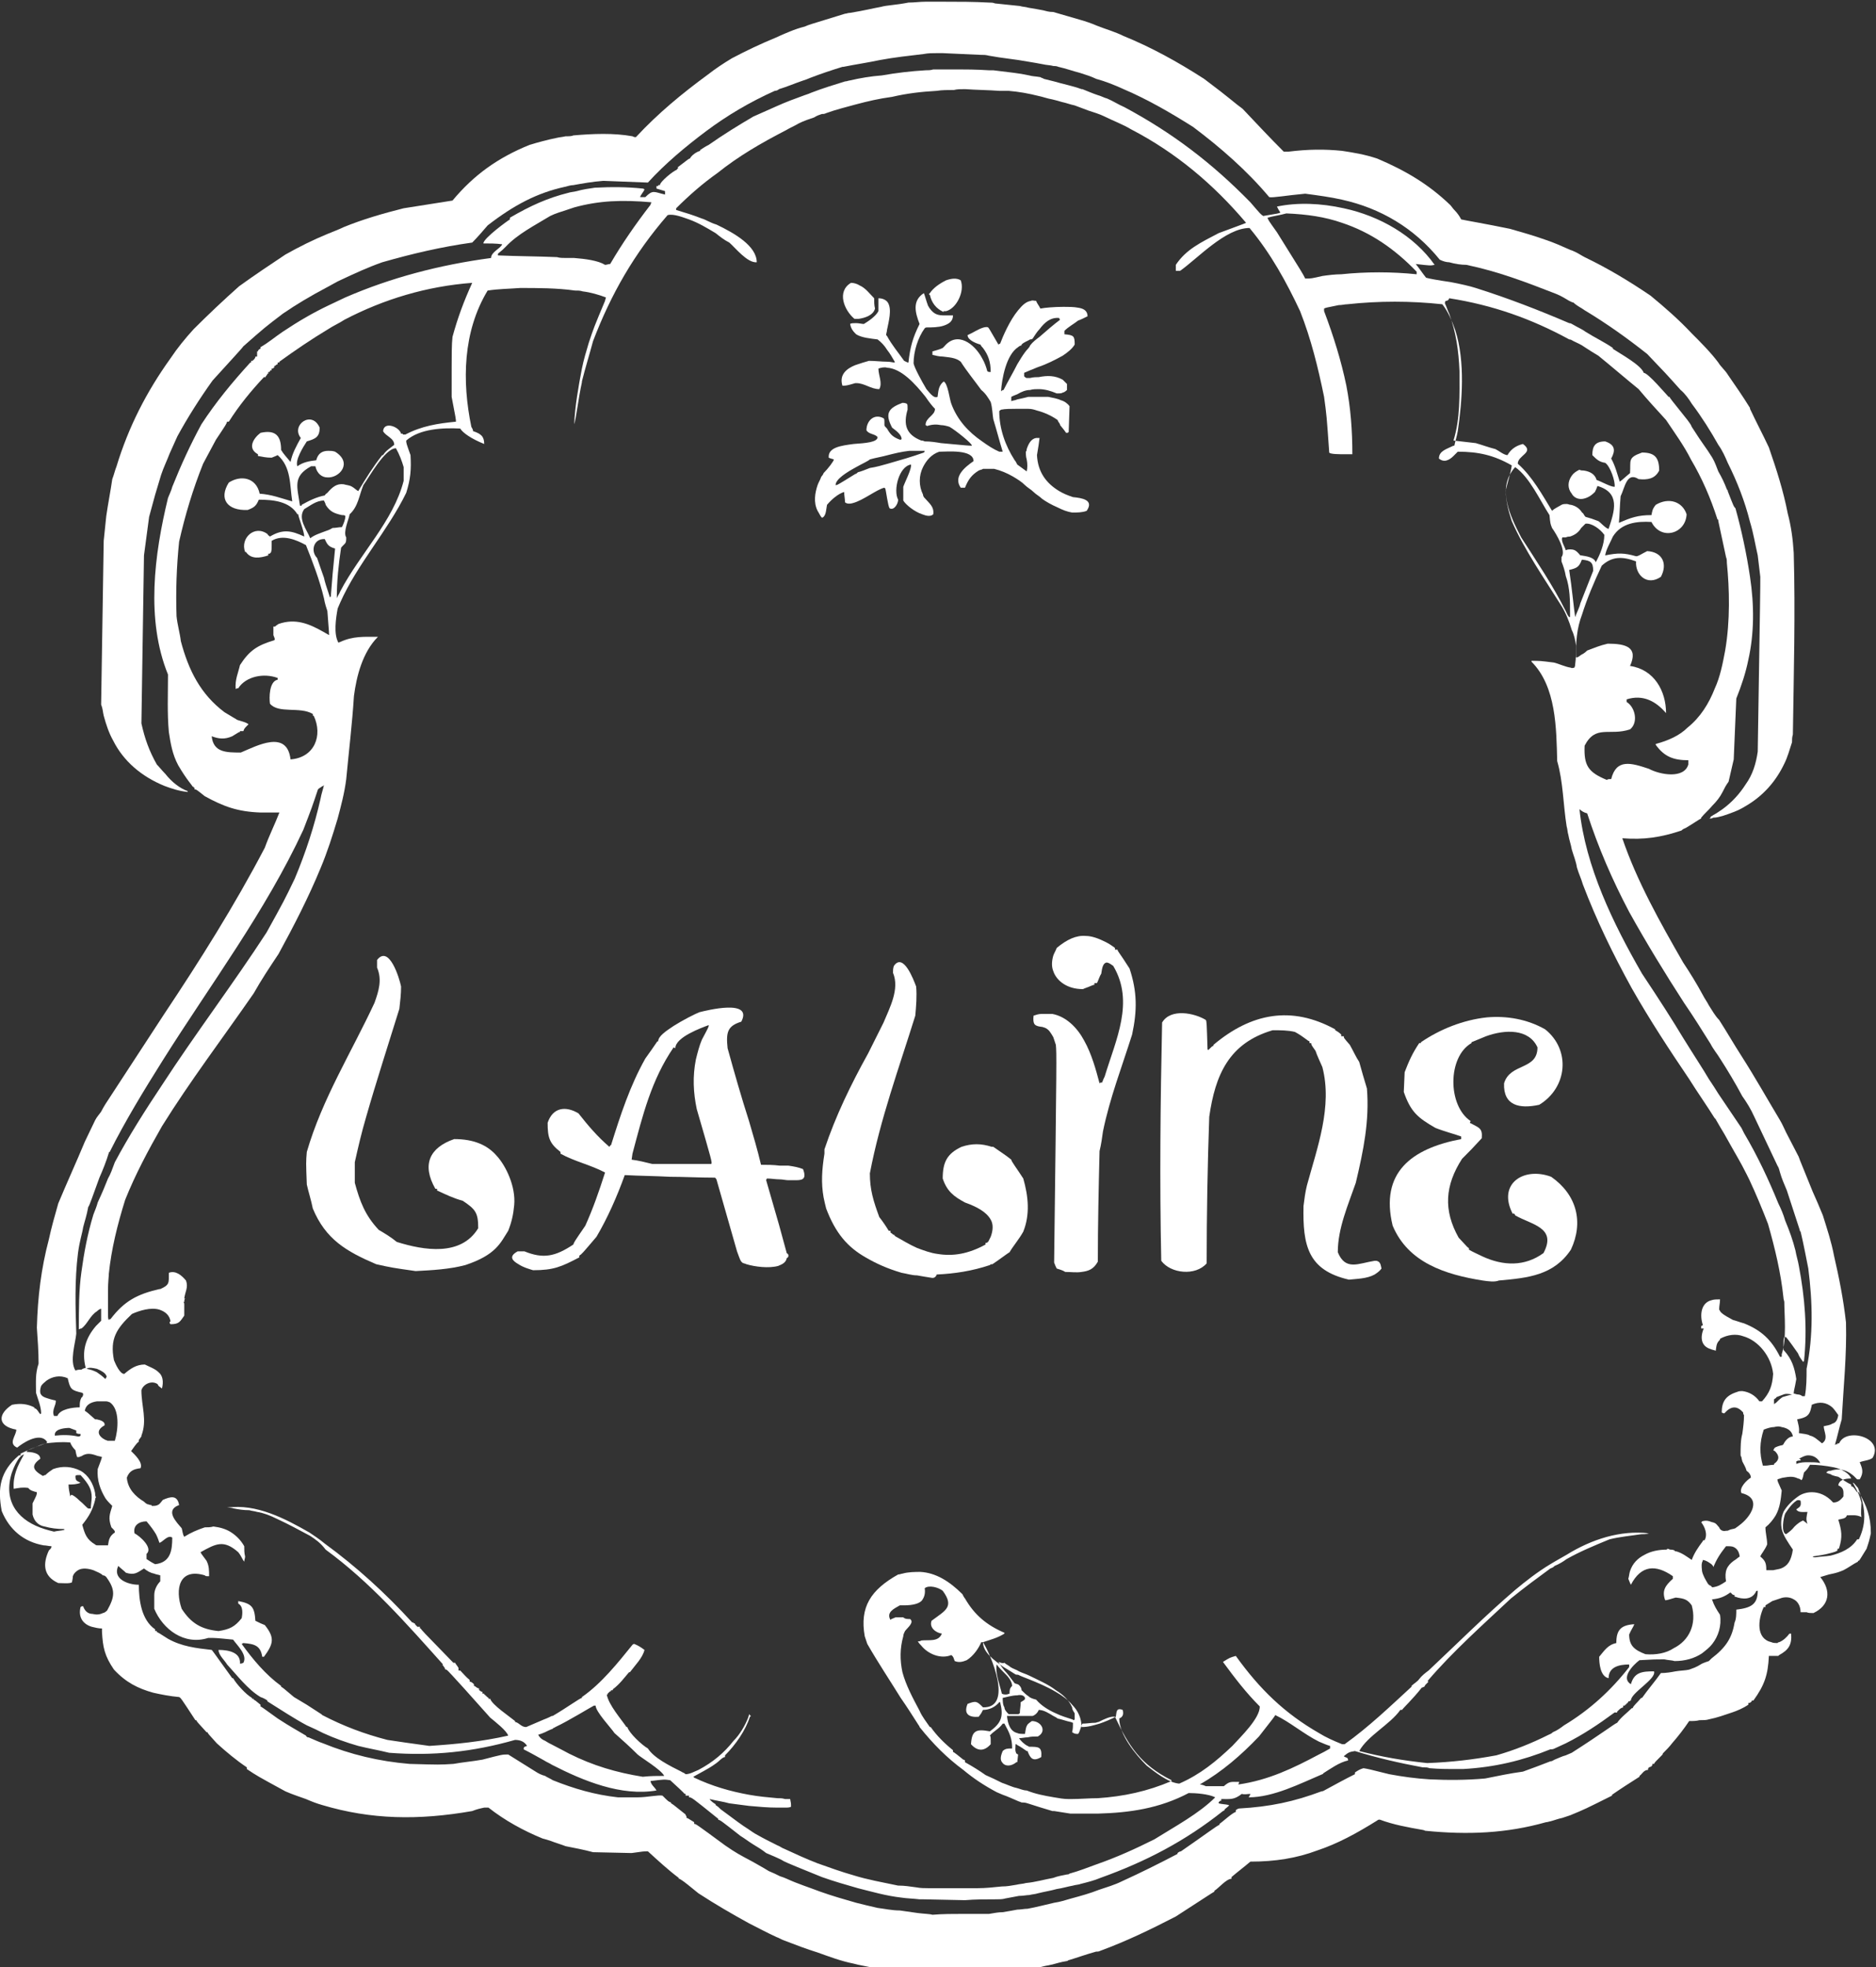 <?xml version="1.0" encoding="utf-8"?>
<!-- Generator: Adobe Illustrator 24.3.0, SVG Export Plug-In . SVG Version: 6.00 Build 0)  -->
<svg version="1.1" xmlns="http://www.w3.org/2000/svg" xmlns:xlink="http://www.w3.org/1999/xlink" x="0px" y="0px"
	 viewBox="0 0 218.9 229.5" style="enable-background:new 0 0 218.9 229.5;" xml:space="preserve">
<rect x="0" y="0" width="218.9" height="229.5" fill="#333333" stroke="none"/>
<style type="text/css">
	.st0{fill:#231F20;}
	.st1{fill:#FFFFFF;}
	.st2{fill:none;stroke:#FFFFFF;stroke-width:6.678;stroke-linecap:round;stroke-linejoin:round;stroke-miterlimit:3.864;}
	.st3{fill:#221F20;}
	.st4{fill:none;}
	.st5{fill:#818181;}
	.st6{fill:#58595B;}
	.st7{clip-path:url(#SVGID_2_);}
	.st8{clip-path:url(#SVGID_4_);fill:#FFFFFF;}
	.st9{fill:none;stroke:#FFFFFF;stroke-width:9.642;}
	.st10{fill:none;stroke:#FFFFFF;stroke-width:4.449;stroke-miterlimit:10;}
	.st11{fill-rule:evenodd;clip-rule:evenodd;fill:#FFFFFF;}
	.st12{fill:#FFFFFF;stroke:#FFFFFF;stroke-width:1.981;stroke-miterlimit:10;}
	.st13{fill:none;stroke:#FFFFFF;stroke-width:3.651;stroke-miterlimit:10;}
	.st14{clip-path:url(#SVGID_6_);fill:#FFFFFF;}
	.st15{clip-path:url(#SVGID_8_);fill:#FFFFFF;}
	.st16{clip-path:url(#SVGID_10_);fill:#FFFFFF;}
	.st17{clip-path:url(#SVGID_12_);fill:#FFFFFF;}
	.st18{clip-path:url(#SVGID_14_);fill:#FFFFFF;}
	.st19{clip-path:url(#SVGID_38_);}
	.st20{fill:#FFFFFF;stroke:#FFFFFF;stroke-miterlimit:10;}
	.st21{clip-path:url(#SVGID_40_);fill:#FFFFFF;}
	.st22{clip-path:url(#SVGID_42_);fill:#FFFFFF;}
	.st23{clip-path:url(#SVGID_44_);fill:#FFFFFF;}
	.st24{clip-path:url(#SVGID_46_);fill:#FFFFFF;}
	.st25{clip-path:url(#SVGID_48_);fill:#FFFFFF;}
	.st26{clip-path:url(#SVGID_50_);}
	.st27{clip-path:url(#SVGID_52_);}
	.st28{clip-path:url(#SVGID_54_);fill:#FFFFFF;}
</style>
<g id="Layer_1">
</g>
<g id="Layer_2">
</g>
<g id="Layer_3">
</g>
<g id="Layer_4">
	<g>
		<path class="st1" d="M173,149.4c-4.4-0.7-8.7-2.1-10.5-6.4c-1.5-6.2,2.2-9,8-10.1v-0.3c-0.5-0.2-2-0.6-3-1
			c-2.1-1.2-2.9-1.9-3.7-4.2l0.1-2.3c0.5-1.3,0.9-2.2,1.7-3.4h0.2v-0.1c2.2-1.5,4.9-2.6,7.7-2.9c2.3-0.2,4.7,0.2,6.8,1.4
			c3,2.4,2.6,6.8-0.7,8.8c-2.3,0.5-4.2,0.1-4.1-2.5c0.7-2.4,3.9-1.5,3.9-4.2c-1-2.2-3.8-2.1-6-1.3c-0.5,0.2-1.2,0.5-1.7,0.7v0.1
			c-2.8,1.6-2.8,7.3-0.1,9.1l-0.1,0.2c1.1,0.6,1.5,0.6,1.4,1.8c-1.2,1.3-1.2,1.3-2.3,2.4c-2,3.1-2.2,6-0.4,9.2
			c1.1,1.2,1.1,1.2,1.2,1.2v0.2c0.5,0.3,1,0.5,1.6,0.8c2.4,1.1,4.9,1.2,7.1-0.4c1.6-3-1.4-3.3-3.3-4.4c0-0.1-0.1-0.1-0.1-0.2h-0.2
			c-1.8-3.5,1.3-5.5,4.5-4.3c3,2.1,3.8,5.3,2.3,8.5c-2,3-5,3.3-8.4,3.6C174.4,149.6,173.7,149.5,173,149.4"/>
		<path class="st1" d="M135.6,119.3c1-1.7,3.8-1.1,5.1-0.3c0.1,0.2,0.1,0.2,0.2,3.4c0,0,0,0.1,0.1,0.1c0.4-0.4,0.4-0.4,0.6-0.5v-0.1
			c4.4-3.7,9.1-4.6,14.2-1.8v0.1c0.2,0.1,0.5,0.3,0.7,0.5v0.2h0.3c0,0.2,0,0.2,0.7,1c0.4,0.7,0.7,1.4,1.1,2c0.3,1.1,0.6,2.1,0.9,3.1
			c0.3,3.8-0.4,7.2-1.3,11c-0.9,2.6-2.1,5.3-2.1,8.1c0.9,2.2,2.4,1.3,4.3,1l0.2,0c0.5,0.1,0.5,0.5,0.6,0.9c-0.2,0.3-0.5,0.5-0.8,0.7
			c-0.9,0.5-2.1,0.5-3,0.6c-4.8-1.1-5.4-4-5.3-8.6c0.1-0.8,0.2-1.6,0.4-2.4c1.2-4.4,3-9.2,1.8-13.8c-0.3-0.7-0.6-1.3-0.8-1.9
			c-0.5-0.7-0.5-0.7-0.5-0.9h-0.2v-0.2c-0.3-0.1-0.6-0.5-1.7-1.1c-0.8-0.2-1.7-0.2-2.6-0.2c-5.1,1.5-6.7,5.2-7.4,10.1
			c-0.2,5.7-0.3,11.4-0.3,17.1c-1.3,1.5-4.2,1.2-5.3-0.3C135.3,137.8,135.4,128.6,135.6,119.3"/>
		<path class="st1" d="M121.9,119.9c-0.1,0-0.2-0.1-0.4-0.1c-0.8-0.1-1-0.3-0.9-1.3c0.3-0.1,0.6-0.2,0.9-0.2c0.5,0,0.9,0,1.3,0
			c1.6,0.3,2.9,1.6,3.7,3.1c0.9,1.6,1.4,3.5,1.8,5c0.1-0.1,0.1-0.1,0.3-0.1c0.1-0.3,0.2-0.5,0.3-0.7c1.3-4.3,3.5-8.7,1-12.9
			c-0.4-0.3-0.6-0.4-0.8-0.4c-0.4,0.1-0.5,0.6-0.6,1.3c-0.2,0.3-0.3,0.7-0.5,1.1h-0.3v0.2c-0.2,0-0.5,0.2-1.1,0.4
			c-0.1,0-0.1,0.1-0.3,0.1c-1.7,0-3-0.9-3.4-2.1c-0.2-0.5-0.2-1.1,0-1.8c0.1-0.3,0.3-0.6,0.4-0.9c1.2-1,2.3-1.5,3.4-1.4
			c0.7,0,1.5,0.3,2.3,0.7c0.4,0.2,0.7,0.4,1.1,0.7v0.2h0.3c0,0.2,0.2,0.3,1.4,2.2c0.9,2.7,0.9,4.9,0.3,7.7
			c-1.2,3.8-2.6,7.4-3.4,11.3c-0.1,0.7-0.2,1.5-0.4,2.3c-0.1,4.2-0.2,8.5-0.2,12.9c-0.5,0.9-1.1,1.1-1.9,1.2c-0.6,0.1-1.2,0-1.9,0
			c-0.3-0.2-0.7-0.3-1-0.4c-0.1-0.2-0.2-0.4-0.3-0.7c0.3-24.3,0.3-24.3,0.2-25.4c-0.1-0.3-0.2-0.6-0.3-0.9
			C122.6,120.5,122.4,120.1,121.9,119.9"/>
		<path class="st1" d="M110.1,36.4c-0.9-0.4-1.4-1.1-1.6-2c-0.1,0-0.1-0.1-0.1-0.1c0,0,0,0,0.1-0.1c0.4-0.6,1.1-1.1,1.9-1.5
			c0.6-0.2,1.2-0.3,1.7,0c0.5,1.3-0.5,3.3-1.7,3.6H110.1z"/>
		<path class="st1" d="M99.7,37.2c-1.2-1-2.1-3.2-0.4-4.2c0.3,0,0.7,0.1,1,0.3c0.7,0.3,1.2,1,1.7,1.5c0,0.4,0,0.8,0.1,1.2
			c-0.2,0.8-1.2,1.1-1.9,1.2C100,37.2,99.9,37.2,99.7,37.2"/>
		<path class="st1" d="M108.8,149.1c-0.7-0.1-1.2-0.2-1.8-0.3c-0.6,0-1.2-0.2-1.8-0.3c-1.7-0.5-3-1.1-4.2-1.8
			c-2.1-1.2-3.5-2.8-4.6-5.7c-0.1-0.4-0.2-0.8-0.3-1.3c-0.3-1.7-0.2-3.2,0.1-5.1c0-0.2,0-0.3,0-0.5c1.3-3.9,3.1-7.6,5.1-11.2
			c0.6-1.2,1.2-2.4,1.8-3.6c0.7-1.7,1.9-3.9,1.1-5.8c0-0.3,0-0.5,0.1-0.8c1.1-1.6,2.3,1.6,2.6,2.4c0.1,1.1,0,2.3-0.1,3.4
			c-1.9,6.1-4.1,12.1-5.3,18.4c0,1.9,0.4,3.2,1.1,5.1c0.4,0.5,0.8,1.1,1.1,1.6h0.2v0.2c0.2,0.1,0.3,0.3,0.5,0.3v0.1
			c0.9,0.5,1.7,1,2.6,1.4c0.8,0.3,1.6,0.6,2.4,0.7c1.8,0.3,3.6,0,5.6-1.1v-0.2h0.2v-0.1h0.1c0.1-0.2,0.2-0.4,0.3-0.6
			c0.3-0.8,0.3-1.5,0-2c-0.5-0.9-1.6-1.5-3-2c-1.3-0.7-2.1-1.3-2.6-2.8c0-1.9,0.5-2.9,2.2-3.7c1.2-0.4,2.3-0.4,3.5,0
			c0.1,0,0.1,0,0.2,0c0.7,0.5,1.5,1,2.1,1.5c0,0.2,0.7,1.1,1.4,2.2c0.6,2.1,0.8,4.2,0,6.2c-0.5,0.9-1.2,1.7-1.6,2.4
			c-0.2,0.1-1.1,0.8-2,1.4c-0.2,0-0.2,0-0.3,0.1c-2.1,0.7-4.1,1-6.2,1.1C109.2,149,109,149.1,108.8,149.1"/>
		<path class="st1" d="M106,42.3c0.2-1.8,0.5-2.9,1.3-4.5c-0.5-1.3-0.9-2.7,0.5-3.6c0.1,0.2,0.3,1,0.5,1.5c0.1,0.1,0.1,0.2,0.2,0.3
			c0.5,0.7,1,0.8,1.7,0.8h1c0,0.7-0.5,1-1.1,1.2c-0.6,0.2-1.4,0.2-1.9,0.2c-0.1,0-0.2,0-0.3,0.1c-0.8,1.1-1.3,2.7-1.3,4.1
			c0.1,0.5,0.9,2,1.5,3c0.5,0.6,0.9,1.1,1.3,0.9c0.1-0.7,0.1-1.2,0.6-1.7c0,0,0.1,0,0.1-0.1c0.5,0.2,0.7,2.1,0.9,2.6
			c0.7,1.9,2,3.3,3.6,4.4c0.7,0.5,1.3,0.9,2,1.2c0.3,0,0.3,0,0.4,0c-0.4-1.3-0.7-2.5-1.1-3.8c-0.1-0.6-0.1-1.3-0.3-2
			c-0.3-0.5-0.6-1-1.1-1.4c-0.8-1.1-1.7-2.2-2.4-3.3c-0.6-0.5-1.4-0.5-2.1-0.6c-0.4,0-0.8-0.1-1.2-0.2c0-0.1,0-0.3,0-0.4
			c0.3-0.1,0.8-0.2,1.2-0.4c0.1-0.1,0.1-0.1,0.2-0.2c1.5-1.8,3.5-0.3,4.4,1.4c0.3,0.5,0.5,1.1,0.6,1.5c0.1,0.1,0.2,0.1,0.4,0.1
			c0-1.2-0.3-2-0.9-2.8c-0.1-0.1-0.2-0.2-0.3-0.4c-0.4-0.1-1.5-0.5-1.5-1.1c0.7-0.3,1.2-0.7,1.9-0.9c0.1,0,0.3-0.1,0.5,0
			c0.1,0.1,0.1,0.1,1.2,2c0,0,0.1-0.1,0.2-0.1c0.3-0.8,1.1-2.7,2.1-3.9c0.5-0.6,0.9-1,1.5-1.1c0.2-0.1,0.3,0,0.6,0
			c0.1,0.3,0.3,0.5,0.5,0.9c0.5-0.1,1.6-0.2,2.7-0.2c0.6,0,1.2,0,1.7,0.1c0.7,0.1,1.1,0.4,1.1,1c-0.4,0.2-0.8,0.4-1.1,0.5
			c-0.5,0.4-1.1,0.7-1.6,1.2V39c1.1,0.1,1.2,0.2,1.2,1.2c-0.3,0.5-0.8,0.9-1.4,1.3c-0.9,0.5-1.9,1-2.8,1.3c-0.3,0.1-0.7,0.3-1,0.4
			c-0.2,0.1-0.5,0.2-0.7,0.3v0.4c0.1,0.1,0.2,0.2,0.3,0.2c0.1,0,0.3,0,0.4,0c0.4-0.1,0.7-0.1,1-0.1c1-0.2,1.9-0.2,2.8,0.3
			c0.1,0.1,0.3,0.3,0.5,0.5v0.7c-0.2,0.2-0.4,0.3-0.5,0.3c-0.1,0.1-0.3,0.1-0.7,0.1c-0.7-0.3-1.4-0.5-2.1-0.5c-0.3,0-0.7,0-1,0.1
			c-0.5,0-1,0.2-1.5,0.5c-0.3,0.1-0.5,0.2-0.7,0.3c0,0.2,0,0.3,0,0.5c0.3-0.1,0.5-0.1,0.7-0.2c0.5-0.1,0.9-0.2,1.3-0.3h0.1h1l1.2,0
			c0.5,0.1,1.1,0.2,1.5,0.4c0.4,0.1,0.8,0.4,1,0.7l-0.1,3c-0.1,0.1-0.1,0.1-0.3,0.1c-0.2-0.3-0.3-0.4-0.7-0.9c0-0.2-0.2-0.3-0.3-0.6
			c-0.7-0.5-1.6-0.9-2.4-1.1c-0.3-0.1-0.6-0.2-1-0.2c-0.5,0-1,0-1.5,0c-0.6,0-1.2,0-1.7,0.1c-0.1,0.1-0.2,0.1-0.2,0.2
			c0,2,0.7,4,1.8,5.7c0.1,0.1,0.2,0.3,0.3,0.5c0.4,0.3,0.7,0.5,1.1,0.8h0c0.1-0.4,0.1-0.9,0-1.4c-0.1-0.3-0.1-0.7-0.1-0.9
			c0.1-0.1,0.1-0.2,0.1-0.3c0.2-0.6,0.5-1.2,1.1-1.3c0.1,0,0.2,0,0.4,0c-0.1,0.8-0.1,0.8-0.3,2c0.1,2,1.1,3.3,2.6,4.2
			c0.5,0.3,1,0.5,1.6,0.7h0c1,0.1,2.5,0.3,1.6,1.6c-0.5,0.2-1.1,0.2-1.7,0.2c-0.6-0.1-1.1-0.3-1.7-0.6c-0.7-0.3-1.4-0.7-1.8-1
			c-0.3-0.3-0.7-0.5-1-0.8c-0.3-0.3-0.7-0.5-1-0.8c-0.4-0.4-0.9-0.7-1.4-1c-0.7-0.4-1.4-0.7-2.2-0.9l-1.3,0
			c-0.1,0.1-0.3,0.1-0.5,0.2c-0.8,0.5-1.2,1-1.6,2h-0.5c-0.9-1.3,0.5-2.4,1.5-3.1c0-1.4-3.1-1.1-3.9-1.1c0,0,0,0-0.1,0
			c-0.9,0.3-1.5,1-1.9,1.8c-0.5,1-0.5,2.2,0,3.2c0,0.1,0,0.1,0.1,0.3c0.7,0.8,1.2,1.1,1.1,2c-0.3,0.3-0.8,0.2-1.3,0
			c-0.9-0.3-1.9-1.1-2.2-1.6l0-1.6c0.2-0.6,1-2.1,0.9-2.6c-1.4,0.2-2.1,3-1.5,4.1c0,0.5-0.5,1.3-1,1c-0.2-0.3-0.4-2-0.5-2.3
			l-0.1-0.1c-0.9,0.2-2.5,1.5-3.7,1.8c-0.3,0.1-0.7,0.1-0.9-0.1c0-0.4-0.1-0.8-0.1-1.2c-0.7,0.2-1.5,0.9-2,1.5
			c-0.1,0.5-0.1,1.1-0.4,1.4c0,0-0.1,0.1-0.2,0.1c-0.2-0.2-0.3-0.5-0.5-0.8c-0.5-1-0.3-2.1,0-3c0.1-0.3,0.3-0.6,0.4-0.9
			c0-0.1,0.2-0.2,0.3-0.5c0.5-0.5,1.2-1.4,1.2-1.6c-0.3-0.1-0.4-0.1-0.6-0.2c-0.1-1.2,1.4-1.4,2.9-1.6c1.4-0.1,2.8-0.2,2.8-0.8
			c-0.3-0.4-1-0.3-1.3-0.8c0-1.1,0.9-2,2-1.4c0.1,0.1,0.1,0.1,0.1,0.8c0,0.1,0.1,0.2,0.3,0.4c0.4,0.7,0.7,1,1.5,1.3
			c0.1,0,0.2,0,0.2-0.1c0-0.5-0.7-1-1.1-1.3c-0.9-1.7-0.4-2.3,1.2-2.9c0.1,0,0.3,0,0.5,0.1c0.1,0.1,0.1,0.1,0.1,0.7
			c-0.5,1.7-0.2,2.9,1.6,3.6c0.1,0,0.2,0,0.4,0.1c0.7,0,1.3,0.1,1.9,0.2c3.2,0.3,3.3,0.3,3.6,0.3c0.1-0.2-1.9-1.8-2.6-2.2
			c-0.3-0.1-0.7-0.2-1-0.2c-0.5-0.1-1-0.1-1.6,0.1c-0.1,0-0.1-0.1-0.2-0.1c0-0.9,1.1-1.1,1.1-1.9c-0.3-0.3-0.7-0.8-1.1-1.4
			c-1.2-1.5-2.8-3.3-4.5-3.4c-0.3-0.1-0.7,0-1,0.1c0,0.8,0.5,1.7,0.1,2.4c-1,0-1.7-0.7-2.7-0.7h-0.1c-1,0.3-1.1,0.3-1.5,0.3
			c-0.4-1.3,0.5-2,1.5-2.4c0.6-0.2,1.2-0.4,1.6-0.5c0.7,0,1.5,0.1,2.1,0.1c0.4,0,0.7,0.1,0.9,0.1v-0.1c-0.3-0.5-0.5-0.9-0.9-1.4
			c-0.3-0.5-0.7-0.9-1.1-1.2c-0.8-0.1-1.9-0.2-2.5-0.6c-0.3-0.3-0.6-0.6-0.7-1.2c0.1-0.1,0.4-0.1,0.7-0.1c0.3,0,0.7,0.1,0.9,0.1
			c0.5-0.3,1.4-0.9,1.7-1.5c0-1.3,0-1.3,0-1.5c0.5,0,0.9,0.2,1.1,0.5c0.5,0.8,0.1,2.2-0.1,3.2c0,0.2-0.1,0.4-0.1,0.6
			c0,0,0.1,0.1,0.1,0.1c0.6,1.1,1.3,1.9,2,2.9C105.9,42.3,105.9,42.3,106,42.3 M107.9,52.6c-0.6,0-1.2,0-1.8,0
			c-0.9,0.1-1.7,0.3-2.5,0.5c-0.7,0.2-1.4,0.3-2.1,0.5c-0.2,0.2-0.9,0.5-1.6,0.9c-1.1,0.6-2.4,1.4-2.4,2.1c0.2,0,0.2,0,2.3-1.3
			c0.1,0,0.2-0.1,0.3-0.2c0.4-0.1,0.9-0.3,1.4-0.5c0.7-0.1,1.4-0.3,2.1-0.5c1.4-0.4,2.8-0.8,4.2-1.3
			C107.9,52.7,107.9,52.6,107.9,52.6 M118.8,40.5c-1.4,0.9-1.9,3.7-2,5.2c0-0.1,0.2-0.2,0.3-0.2c0.5-1,1.1-2,1.6-3
			c0.3-0.5,0.6-1,0.9-1.4c0.2-0.3,0.5-0.5,0.6-0.8c0.3-0.4,0.7-0.7,1.1-1c0.8-0.7,1.6-1.4,2.4-2c-0.1-0.1-0.1-0.1-0.1-0.2
			c-1-0.1-1.7,0.5-2.3,1.3c-0.3,0.3-0.6,0.8-0.8,1.1c-0.1,0.1-0.2,0.1-0.3,0.1c-0.3,0.2-0.7,0.3-1,0.6v0.1
			C119.1,40.3,118.9,40.4,118.8,40.5"/>
		<path class="st1" d="M60.8,146h0.4c2.2,0.9,3.6,0.6,5.7-0.8c0.1-0.3,0.1-0.3,1.4-2.2c0.9-2,1.6-4,2.3-6.2
			c-1.7-0.9-3.6-1.3-5.2-2.2v-0.2c-1.3-1-1.5-1.7-1.5-3.4c0.6-1.8,2.1-2,3.6-1.1c1.1,1.4,2.2,2.7,3.6,3.9c0.1-0.1,0.1-0.2,0.2-0.2
			c1.1-3.5,2.2-6.9,4-10.1c0.5-0.7,1-1.4,1.4-2h0.1c0-0.6,0.9-1.2,1.8-1.8c1.1-0.7,2.5-1.4,3-1.6c0.8-0.2,6.3-1.6,4.9,1.1
			c-1.6,0.5-1.8,1.2-1.6,3.1c0.8,2.9,1.6,5.7,2.5,8.5c0.5,1.7,1,3.4,1.4,5.1c0.7,0,1.4,0,2.2,0.1h1c0.7,0.1,1.2,0.2,1.7,0.4
			c0.5,1.3-0.2,1.3-1,1.3h-0.7c-0.3,0-0.7-0.1-1-0.1c-0.5,0-1-0.1-1.5-0.1c0,0-0.1,0.1-0.1,0.2c0.5,1.7,1,3.5,1.5,5.2
			c0.3,1.1,0.6,2.2,0.9,3.3c0.1,0.1,0.2,0.1,0.2,0.3s-0.1,0.2-0.2,0.3c-0.1,0.5-0.5,0.7-1,0.9c-1.1,0.3-2.7,0.1-3.7-0.2
			c-0.2-0.1-0.4-0.1-0.5-0.2c-0.2-0.2-0.2-0.2-0.6-1.3c-0.8-2.8-1.6-5.6-2.4-8.4c-0.1-0.1-0.1-0.2-0.2-0.2c-1.8,0-3.6-0.1-5.2-0.1
			c-1.8-0.1-3.5-0.1-5.3-0.2c-0.9,2.5-2,5-3.3,7.2c-1.7,2-1.7,2-2,2.2v0.2c-2.1,1.1-3,1.5-5.4,1.5c-0.3-0.1-1.1-0.3-1.7-0.7
			c-0.7-0.4-1.2-0.9-0.1-1.5H60.8z M78.6,122.2c-2.6,3.8-3.6,7.9-4.8,12.4l-0.1,0.7c0.8,0.1,1.6,0.3,2.4,0.5h2.3c1.6,0,3,0,4.6,0
			c0.1-0.2,0.1-0.2-1.7-6.4c-0.4-1.9-0.5-3.8-0.1-5.8c0.2-0.8,0.4-1.6,0.7-2.3c0.8-1.5,0.8-1.5,0.8-1.7c-0.8,0.3-3.9,1.4-3.9,2.7
			L78.6,122.2L78.6,122.2z"/>
		<path class="st1" d="M36.5,141c-0.2-1-0.5-1.9-0.7-2.8c-0.1-2.6-0.1-2.6,0-3.8c1.8-6.2,5.2-11.6,7.9-17.4c0.5-1.4,0.9-2.7,0.3-4.1
			l0-0.9c1.4-1.8,2.6,2.1,2.8,3.1c0,0.9-0.1,1.7-0.2,2.6c-1.3,4.2-2.7,8.5-3.9,12.7c-0.5,1.7-0.9,3.4-1.3,5.2l0,2.4
			c0.6,2.2,1.2,3.8,2.8,5.5c0.7,0.4,1.5,0.9,2.1,1.4c3.2,1,7.5,1.7,9.5-1.6c0-1.8-0.3-2.2-1.8-3.2c-1.1-0.3-1.9-0.7-3-1.2v-0.2h-0.2
			c-1.6-2.8-0.7-4.8,2.2-5.8c2.3,0,3.9,0.7,5,2c1,1.1,2.2,3.5,2,5.7c-0.1,1.1-0.3,2-0.7,3c-0.9,1.4-1.4,2.8-5,4
			c-1.9,0.5-3.9,0.6-5.8,0.7c-2.8-0.4-2.8-0.4-4.6-0.8C40.4,146,38,144.6,36.5,141"/>
		<path class="st1" d="M33.3,29.7c1.6-0.9,3.2-1.7,4.9-2.4c0.7-0.3,1.3-0.5,1.9-0.8c2.2-0.9,4.6-1.6,7-2.2c3.2-0.5,3.2-0.5,5.7-0.9
			c2.5-3,5.3-5,9-6.5c1-0.3,2.1-0.6,3.1-0.8c0.4-0.1,0.7-0.1,1.1-0.2c0.4,0,0.7,0,0.9-0.1c2.3-0.2,4.7-0.3,6.9,0.1
			C74,16,74,16,74.2,16c2.6-2.8,5.4-5.1,8.4-7.3c0.9-0.7,1.8-1.3,2.8-1.9c1.7-0.9,3.4-1.7,5.1-2.4c1.1-0.5,2.2-1,3.4-1.3
			c0.2-0.1,0.5-0.2,0.8-0.3c1.3-0.4,2.6-0.8,3.9-1.2c0.2,0,0.3-0.1,0.6-0.1c1.8-0.3,2.5-0.5,3.6-0.7c0.7-0.2,1.7-0.2,3.2-0.5
			c0.7,0,1.3-0.1,2-0.1c0.7,0,1.4,0,2.1,0c1.8,0,3.5,0,5.3,0.1c0.2,0,0.5,0,0.7,0.1c1,0.1,1.9,0.2,2.9,0.3c0.3,0.1,0.7,0.1,1,0.2
			c0.6,0.1,1.2,0.2,1.7,0.3c0.4,0.1,0.7,0.2,1.2,0.2c1,0.3,2.1,0.6,3.1,0.9c0.7,0.2,1.3,0.4,2,0.7c1,0.4,2.1,0.7,3.1,1.2
			c3.2,1.3,6.3,3,9.4,5c3.2,2.4,3.4,2.7,4.5,3.5c1.6,1.7,3.2,3.4,4.8,5c0.2,0,0.4,0,0.5,0c2.4-0.3,4.3-0.3,6.3-0.1
			c1.3,0.2,2.6,0.4,4.1,0.9c3.3,1.4,6,3,8.5,5.4c0.2,0.2,0.3,0.4,0.5,0.6c0.3,0.3,0.6,0.7,0.8,1.1c0.4,0.1,2.8,0.5,5.7,1.1
			c1.4,0.4,2.8,0.8,4.2,1.3c0.9,0.3,1.8,0.7,2.7,1.1c0.2,0.1,0.3,0.1,0.5,0.2c0.5,0.2,0.9,0.5,1.3,0.7c2.7,1.3,5.2,2.8,7.7,4.5
			c1.7,1.4,3.3,2.8,4.8,4.4c1.1,1.1,2.2,2.2,3.1,3.4c0.3,0.5,0.8,0.9,1.1,1.4v0c0.9,1.3,1.8,2.6,2.6,3.9v0.1c0.7,1.5,1.5,3,2.2,4.5
			c0.9,2.6,1.7,5.1,2.2,7.7c0.4,1.5,0.6,3,0.7,4.6c0.2,7,0,14.2-0.1,21.2c-0.1,0.3-0.1,0.6-0.1,0.9c-0.3,0.9-0.5,1.7-0.9,2.5
			c-1,2.1-2.5,3.8-4.6,5c-0.8,0.5-1.7,0.8-2.6,1.1c-0.4,0.1-0.7,0.2-1.1,0.2c-0.1,0.1-0.3,0.1-0.5,0.1c0,0,0.2,0,0.2-0.2
			c0.1-0.1,0.2-0.1,0.3-0.2c0.4-0.2,0.8-0.5,1.1-0.7c1.1-0.8,2-1.8,2.7-2.9c0.8-1.1,1.2-2.4,1.4-3.8c0.3-18.9,0.3-18.9,0.3-20.4
			c-0.1-0.9-0.2-1.6-0.3-2.5c-0.3-1.3-0.5-2.6-0.9-3.9c-0.6-2.4-1.5-4.7-2.6-6.9c-0.3-0.7-0.6-1.4-1.1-2.1c-0.9-1.6-1.9-3.2-3.1-4.8
			c-0.3-0.5-0.8-1.2-1.3-1.6c-1.7-1.9-1.7-1.9-3.9-4.2c-2.4-1.9-4.8-3.6-7.3-5.1c-0.4-0.3-0.9-0.5-1.3-0.9c-0.1,0-0.3-0.1-0.5-0.2
			c-0.5-0.3-1-0.6-1.5-0.8c-3.6-1.4-6.7-2.6-10.5-3.4c-0.6,0-1.3-0.1-2-0.3c-0.3,0-0.7-0.1-1.1-0.3c-3-3.7-6.9-6-11.4-7
			c-1.3-0.3-2.8-0.5-4.3-0.7c-2.2,0.2-3.8,0.5-4.2,0.4c-2.6-3.1-5.7-5.8-8.9-8.2c-2.7-1.7-5.3-3.2-8.1-4.4c-1.1-0.5-2.1-0.9-3.2-1.2
			c-0.6-0.3-1.3-0.5-1.9-0.7c-0.8-0.2-1.6-0.5-2.5-0.7c-0.2-0.1-0.5-0.1-0.6-0.1c-0.3-0.1-0.8-0.1-1.2-0.2c-0.5-0.1-1.1-0.2-1.7-0.3
			c-1.6-0.3-3-0.4-4.6-0.7c-0.4-0.1-0.6-0.1-1-0.1L110,6.2l-0.7,0c-0.5,0-1,0-1.5,0.1c-1.7,0.2-3.5,0.4-5.1,0.7
			c-1.4,0.3-2.8,0.5-4.3,0.8c0,0,0,0-0.1,0c-1.3,0.4-2.5,0.8-3.8,1.3c-0.2,0.1-0.5,0.2-0.8,0.3c-0.9,0.3-1.8,0.7-2.8,1
			c-0.1,0.1-0.3,0.2-0.5,0.2c-2.9,1.3-5.6,2.9-8,4.7c-2.4,1.8-4.8,3.8-6.8,6c-2.5-0.1-2.5-0.1-5.2-0.2c-1.3,0.1-2.4,0.3-3.5,0.5
			c-0.3,0-0.6,0.1-1,0.2c-3.2,0.7-5.9,2.1-9,4.5c-0.6,0.7-1.2,1.4-1.8,2c-3.6,0.5-7,1.3-10.5,2.3c-1.7,0.6-3.2,1.3-4.7,2
			c-0.7,0.3-1.3,0.7-1.9,1c-1.7,0.9-3.4,1.9-5,3c-2.1,1.6-2.1,1.6-4.6,3.8c-0.2,0.3-1.8,2-3.6,4c-1.5,2.1-2.9,4.3-4.1,6.5
			c-0.3,0.7-0.6,1.3-0.9,2c-0.3,0.8-0.7,1.6-1,2.5c-0.7,2.3-0.7,2.3-1.4,4.9c-0.2,1.5-0.4,3-0.6,4.5l-0.3,19.6
			c0.4,1.8,0.9,3.2,1.8,4.8c0.3,0.3,0.6,0.7,1,1.1c0.7,0.9,1.7,1.7,2.6,2v0.1c-1-0.1-1.9-0.4-2.7-0.7c-2.7-1.1-4.8-2.9-6-5.3
			c-0.5-0.9-0.8-1.8-1.1-2.9c-0.1-0.4-0.1-0.8-0.3-1.3l0.3-19.1c0.1-1,0.2-1.9,0.3-2.9c0.2-1.4,0.5-2.9,0.7-4.3
			c0.2-0.5,0.3-1,0.5-1.5c1.4-4.6,3.5-8.7,6.3-12.6c0.8-1.2,1.7-2.3,2.7-3.4c1.7-1.7,3.5-3.4,5.3-5C29.7,32.1,31.5,30.9,33.3,29.7"
			/>
		<path class="st1" d="M37.8,69.8c-0.5-2.1-1.3-4.2-2.1-6.2c-1.1-0.6-2.7-1.3-4-0.5c0,1.1,0,1.1-0.1,1.4h-0.1v0.1h-0.2v0.2
			c-0.9,0.3-2,0.5-2.6-0.4h-0.1c-0.6-1.6,1.1-3.2,2.6-2.1c0.1,0.2,0.2,0.2,0.3,0.3c1.5-0.9,2.5-0.7,4,0c0-0.6-0.7-2.3-0.7-2.6h-0.1
			c-0.9-1.5-2.8-1.7-4.5-1.7c-0.3,0.7-0.5,0.9-1.3,1.2c-2.4,0.1-3.4-1.3-2.2-3.2c1.4-0.9,3.2-0.6,3.6,1.3c1.4,0.1,2.4,0.5,3.8,0.9
			c-0.3-1.9-0.1-4-1.7-5.4c-0.2,0.1-0.2,0.1-0.7,0.3c-0.7,0-1-0.1-1.6-0.2V53c-1.3-0.7-0.5-1.9,0.3-2.5c1.8-0.4,2.4,0.4,2.4,2
			c0.3,0.5,0.7,0.9,1.1,1.4c0.2-1,0.7-1.9,1.2-2.8c-1.2-1.5,1.3-3.3,2.2-1.2c0,1.1-0.5,1.3-1.5,1.6c-0.4,0.6-1.4,2.2-1.1,2.9
			c0.7-0.5,1.4-0.6,2.2-0.7c0.2-0.8,0.7-1.1,1.4-1.1c0.3,0,0.5,0,0.8,0.1c2.1,1.3,0.5,3.1-0.9,3c-0.6,0-1.2-0.4-1.4-1.3
			c-0.2,0-0.4,0-0.5,0c-2.2,1.2-1.6,2.4-1.3,4.6c0.1,0,0.1,0,0.2,0v-0.1c0.9-0.5,1.7-0.9,2.7-1.1c0.1-0.2,0.2-0.2,0.3-0.3
			c0.6-0.7,1.1-1.1,1.9-1c0.3,0.1,0.7,0.1,1,0.3c0.2,0.1,0.5,0.4,0.7,0.5c0.9-1.5,1.7-2.8,2.8-4.2h0.1c0.3-0.5,0.8-0.8,1.3-1.2
			c0-0.8-1-1-1.3-1.6c0.1-1.2,1.9-0.5,2.1,0.3h0.2v0.1h0.3c1.9-1,3.8-1.3,5.9-1.5c0-0.3,0-0.3-0.5-2.9c0-5.9,0-5.9,0.1-7
			c0.6-2.2,1.3-4.1,2.3-6.3c-5.3,0.4-10.3,1.9-14.9,4.3c-0.6,0.4-1.3,0.7-1.9,1.1c-2,1.2-3.9,2.5-5.7,3.8v0.1h-0.2v0.2
			c-0.2,0-0.2,0.2-0.4,0.2v0.2h-0.1v0.1h-0.2v0.2c-0.1,0-0.2,0-0.2,0.1c0,0.1-0.1,0.1-0.1,0.1h-0.1v0.2h-0.1c0,0.2-0.2,0.2-0.2,0.4
			h-0.2c-1.5,1.6-2.9,3.3-4.1,5.2h-0.2c-0.1,0.3-0.1,0.3-1.3,2.1c-0.5,0.9-1,1.9-1.5,2.8c-1.2,3-2.1,6-2.8,9.1
			c-0.3,2.9-0.4,5.8-0.3,8.7c0.1,1,0.4,2,0.5,2.9c0.9,3.4,2.3,6.2,5.1,8.3c0.5,0.3,1,0.6,1.5,0.9c1,0.3,1,0.3,1.3,0.5
			c-0.5,0.5-0.5,0.5-0.6,0.8H28l0,0.1c-0.1,0-0.1,0-0.9,0.5c-0.9,0.4-1.6,0.3-2.4,0c0.2,1.9,1.7,1.9,3.4,1.9
			c1.9-0.8,5.4-2.7,5.8,0.8c2.8-0.2,3.8-2.8,2.7-5.1h-0.1v-0.2c-1.5-0.9-4,0-5-1.2c-0.1-0.7-0.1-2.6,0.9-2.8c0-0.1,0-0.1,0-0.2
			c-1.6-0.6-3.7-0.2-4.6,1.2c-0.1,0-0.2,0-0.3,0.1c-0.1-1.1,0.3-1.9,0.5-2.8c1.1-1.7,2-2.3,4-2.9c0.1-0.1,0.1-0.1-0.1-0.6
			c0-0.6,0-0.6,0-1h0.2c0.1-0.1,0.1-0.1,0.4-0.3c2-0.7,3.6,0,5.2,0.9c0.2,0.1,0.5,0.3,0.7,0.4c0-0.2,0-0.2-0.2-2.8
			C38.1,71,37.9,70.4,37.8,69.8 M36.2,179.2L36.2,179.2c-1.3-0.7-2.6-1.4-3.9-2c-0.8-0.4-1.6-0.7-2.3-0.8c-0.3-0.1-0.6-0.1-0.9-0.2
			c-0.7,0-1.3-0.1-1.8-0.2c-0.3-0.1-0.5-0.1-0.8-0.1c3.4-0.5,6.8,1.3,9.6,2.9c0.6,0.4,1.2,0.8,1.8,1.3c3.7,2.7,7.1,5.8,10.2,9.2h0.2
			l-0.1,0.1h0.2c0,0.1,0.1,0.2,0.3,0.4H49v0.2h0.1c0.1,0.2,0.1,0.2,3.8,4h0.2c0.1,0.2,0.3,0.4,0.4,0.6v0.3h0.2
			c0.3,0.3,0.7,0.8,1.1,1.1v0.2c0.2,0,0.4,0.2,0.5,0.3v0.2c0.2,0,0.2,0.2,0.6,0.3v0.2c0.1,0,0.2,0.2,0.4,0.2l0,0.2h0.2v0.1
			c0.1,0,0.3,0.3,0.5,0.4v0.1h0.2c0.2,0.7,2.3,2.1,2.9,2.6v0.1c0.5,0.1,0.7,0.6,1.3,0.6c0.7-0.3,1.4-0.6,2.1-0.9
			c0.3-0.1,0.7-0.3,0.9-0.4c0,0,0.1,0,0.1,0c1.7-1,3.2-2.1,3.4-2.1v-0.1c2.3-1.6,4.2-4,5.9-6.1c0,0,0.1-0.1,0.2-0.1
			c0.5,0.2,0.8,0.4,1.2,0.7c-0.2,0.9-1.1,1.8-1.7,2.6h-0.1c-0.6,0.7-1.1,1.4-1.9,2v0.1h-0.2v0.1c-0.1,0-0.2,0.1-0.4,0.3v0.1l-0.1,0
			c0.2,1.2,1.7,2.9,2.3,3.8h0.1c0.2,0.7,1.7,2.1,2.4,2.5c0.7,1.1,2.5,2,3.9,2.7c0.1,0.1,0.3,0.1,0.5,0.3c0.5,0,1-0.3,1.5-0.5
			c1.7-0.9,3-2,4.1-3.4c0.7-0.7,1.3-1.7,1.7-2.7c0-0.1,0.1-0.2,0.1-0.4c0.1,0.1,0.1,0.1,0.2,0.2c0,0,0,0.1-0.1,0.1
			c-0.5,1.6-1.7,3.3-2.9,4.5c0,0.1,0,0.2,0,0.2c-0.3,0-0.7,0.5-1,0.7c-0.7,0.5-0.7,0.5-2.7,1.6c0,0,0.1,0.1,0.1,0.1
			c2.1,1,4.2,1.6,6.4,2c1.1,0.2,2.2,0.3,3.3,0.4c0.3,0,0.6,0,0.9,0.1h0.6c0.1,0.5,0.1,0.5,0.1,0.9c-0.2,0.1-0.4,0.1-0.7,0.1h-0.9
			c-1.1,0-2.2-0.1-3.3-0.2c-0.8-0.1-1.6-0.2-2.3-0.3c-0.7-0.2-1.5-0.3-2.3-0.5c0.1,0.2,0.5,0.5,0.7,0.6v0.1c0.3,0.2,0.3,0.2,0.6,0.5
			c1.9,1.4,2.4,1.8,3.2,2.3c0.3,0.2,0.7,0.5,1.1,0.7c0.7,0.4,1.5,0.8,2.3,1.2c0.3,0.1,0.5,0.3,0.8,0.4c1.3,0.6,2.6,1.2,3.9,1.7
			c1.4,0.5,2.8,1,4.2,1.4c1.6,0.5,3.3,0.8,5.2,1.2l0.1,0c0.6,0,1.3,0.1,2,0.2c0.5,0.1,1,0.1,1.4,0.1c1.3,0,2.6,0,3.9,0
			c0.7,0,1.3,0,1.9,0c0.9,0,1.8-0.1,2.8-0.2c0.6,0,1.1-0.1,1.7-0.2c0.4-0.1,0.8-0.1,1.1-0.2c1.1-0.1,2.1-0.4,3.2-0.6
			c0.5-0.2,1.1-0.3,1.6-0.4c0.1,0,0.2,0,0.3-0.1c1.1-0.3,2.1-0.7,3.2-1.1c2.3-0.8,4.5-1.8,6.7-2.9c2.4-1.5,5.2-3,7.1-4.9
			c-0.8-0.4-2.3-0.5-3.1-0.5c-3.4,1.8-6.9,2.3-10.6,2.4c-1.1,0-2.1,0-3.1,0h-0.1c-0.7-0.1-1.2-0.2-1.9-0.3h-0.2
			c-1-0.3-2-0.6-2.9-0.9c-0.3-0.1-0.5-0.1-0.7-0.1c-0.2-0.1-0.3-0.1-0.5-0.2c-0.5-0.2-1.1-0.5-1.7-0.7c-0.2-0.1-0.5-0.2-0.7-0.3
			c-1.5-0.8-2.7-1.6-3.9-2.6c-1.9-1.4-3.5-3-5.1-5c0-0.1-0.1-0.2-0.1-0.2c-0.7-1.1-1.4-2.2-2.1-3.2c-1.3-2.1-2.7-4.2-3.9-6.3
			c-0.1-0.3-0.2-0.6-0.3-0.9c-0.6-3.4,0.7-5.4,3.9-7.2c0.2,0,0.4-0.1,0.5-0.1c0.7-0.2,1.5-0.2,2.1-0.2c1.8,0.1,3.4,1.1,4.9,2.6
			c0.1,0.2,0.2,0.4,0.3,0.5c1.1,1.9,2.5,3.1,4.6,4l0,0.1c0,0,0,0,0,0c-0.8,0.5-1.6,0.7-2.5,1c0,1.2,1.3,2.1,2.4,2.9
			c0.5,0.3,1,0.6,1.3,0.8c0.1,0.1,0.3,0.1,0.4,0.1c0.4,0.2,0.7,0.3,1.2,0.5c1,0.4,2.2,0.9,3.2,1.5c0.7,0.4,1.4,0.9,1.9,1.5
			c0.7,0.7,1.1,1.6,1.1,2.6c0.8,0,1.4-0.2,2.1-0.4c0.6-0.2,1.3-0.5,1.9-0.8c0.1-0.5,0-1.1,0.8-0.8c0.1,0.4,0.1,0.8-0.4,1
			c0,1.9,1.9,4.2,3.2,5.5c0.9,0.7,2.5,2,3.8,2.1c2.5-1.1,4.3-2.6,6.2-4.4c1-1.1,3.2-3.2,3.2-4.6c-1.6-1.6-2.9-3.3-4.3-5.2
			c0.8-0.5,0.8-0.5,1.5-0.7c2.8,3.9,5.7,6.7,9.7,9c0.8,0.5,1.7,0.9,2.7,1.3c0,0,0.2,0,0.3,0c2.8-2,5.3-4.4,7.8-6.7v-0.1
			c0.3-0.3,0.7-0.5,0.9-0.8c0.3-0.4,0.7-0.7,1.1-1c3.4-3.2,6.6-6.4,10.1-9.4c1.2-1,2.6-2.1,4.1-3c0.2-0.1,0.3-0.2,0.5-0.3
			c0.5-0.3,0.9-0.5,1.4-0.8c2.9-1.8,6.3-2.9,9.6-2.5c-0.3,0.1-0.6,0.1-0.9,0.1c-1.3,0.2-2.5,0.3-3.7,0.6c-1.7,0.7-3.4,1.4-5,2.3
			c-0.4,0.3-0.9,0.6-1.4,0.8c-0.1,0.1-0.2,0.2-0.5,0.3c-1.5,1.1-3,2.2-4.6,3.5c-3.2,3-6.8,6.2-9.7,9.6v0.1h0.1
			c-0.1,0.1-0.3,0.3-0.4,0.4c0,0.1-0.1,0.1-0.1,0.2c-0.1,0-0.2,0.1-0.3,0.1c-1.1,1.4-2.2,2.4-2.3,2.6h-0.2c-1.2,1.7-3.8,3-4.8,4.8
			c2.7,0.7,5.1,1.1,7.9,1.4h0.1c2.7-0.1,5.3-0.4,8-0.9c2.1-0.6,4.1-1.4,6.1-2.4c0.2-0.1,0.3-0.1,0.5-0.3c0.5-0.2,0.9-0.5,1.3-0.8
			c3-1.8,5.5-4.1,7.6-6.8v-0.3c-1.2,0-2.4,0.3-2.4,1.6c-1-0.2-1.1-1.8-1.1-2.5c0.6-0.7,1-1.4,2-1.6c0-1.5,0.5-2.1,2.1-2.2
			c-0.1,0.3-0.4,0.7-0.6,1.2c0,1.3,0.6,1.8,1.9,2.3c1.2,0.1,2.4-0.1,3.3-0.7c1.8-0.9,2.7-2.8,2.1-5c-0.5-0.7-0.9-0.8-1.8-0.9
			c-0.1,0-0.1,0-0.1,0c-1,0.3-1,0.3-1.2,0.3c-0.4-1.1,0-1.7,0.9-2.5l0-0.3c-2-1.4-3.7-1.3-4.9,1c-0.1-0.2-0.1-0.2-0.3-0.7
			c0.1-0.3,0.1-0.6,0.2-0.9c0.3-0.9,0.9-1.5,1.7-1.9c0.7-0.4,1.6-0.6,2.6-0.6c0,0,0-0.1,0.1-0.1c0.1,0,0.2,0.1,0.3,0.1
			c0.1,0,0.3,0,0.5,0.1c0,0,0,0.1,0.1,0.1v0c0.1,0,0.1,0,0.1,0c0.7,0.2,1.2,0.6,1.8,1c0.3-0.8,0.7-1.4,1.3-2.2c0,0,0-0.1,0.1-0.1
			c0.1,0,0.1,0,0.1,0c0.4-0.7,0-1.6-0.4-2.1c0,0,0.1,0,0.1-0.1c0.3-0.1,0.6-0.1,0.9,0c0.2,0.1,0.4,0.1,0.6,0.2
			c0.2,0.1,0.3,0.3,0.5,0.5c0.1,0.3,0.4,0.5,0.8,0.4l0,0c0.2,0,0.2,0,0.4-0.1c0.2-0.1,0.5-0.1,0.7-0.2c0.1-0.1,0.3-0.2,0.4-0.3
			c1.4-1,2.8-3.2,0.3-3.8c-0.3-0.6,0.6-1.5,1.1-1.8c0-0.3-0.2-0.6-0.5-0.8c-0.1-0.4-0.3-0.7-0.5-1.1c0-0.1-0.1-0.3-0.1-0.5
			c-0.1-0.1-0.1-0.2-0.1-0.3c0-0.8,0-1.7,0.2-2.4c0.1-0.7,0.2-1.5,0.2-2.2c-0.1-0.1-0.1-0.2-0.1-0.3c-0.7-0.8-1.4-0.8-2.2,0.1
			c-0.1,0-0.1,0-0.3-0.1c0-1.3,0.5-2,1.8-2.4c0.2-0.1,0.4-0.1,0.6-0.1c0.8,0.1,1.5,0.5,2,1.2h0.3c0.9-1,1.2-1.8,1.3-3.2
			c-0.2-2-1.7-3.9-3.5-4.4c-0.8-0.3-1.8-0.2-2.7,0.3v0.1c-0.4,0.4-0.4,0.6-0.5,1.3c-0.2-0.1-0.4-0.1-0.6-0.2c-1-0.3-1.3-1.2-0.8-2.4
			c-0.1,0-0.2,0-0.3,0v-0.3c0,0,0.1,0,0.2-0.1c-0.4-1.2-0.2-2.6,1-2.9c0.3-0.1,0.6-0.1,1-0.1c0,0.5-0.1,0.7-0.1,1.2
			c0.1,0.1,0.1,0.2,0.2,0.3c0.4,0.4,0.9,0.6,1.4,0.9c0.4,0.1,0.9,0.3,1.3,0.4c2,0.8,3.2,1.9,4.2,3.9h0.2v-0.3
			c0.6-1.8,0.3-4.6,0.3-6.1c0-0.1-0.1-0.3-0.1-0.5c-0.3-2.9-1-5.8-1.8-8.6c-0.7-1.8-1.4-3.5-2.2-5.2c-0.1-0.2-0.2-0.4-0.3-0.6
			c-0.8-1.6-1.1-2-2.6-4.7c-0.3-0.5-0.6-1-1-1.7c0,0,0-0.1-0.1-0.1c-1-1.6-2-3-3-4.6c-2.3-3.4-4.6-6.9-6.7-10.6
			c-2.2-4-4.1-7.9-5.7-12.1c-0.2-0.7-0.5-1.3-0.7-2c-0.1-0.7-0.4-1.4-0.6-2.1c-0.1-0.6-0.3-1.1-0.4-1.7c-0.1-0.3-0.1-0.7-0.2-1
			c-0.4-2.5-0.4-5.2-1.1-7.6c-0.1-3.8-0.1-8.7-3-11.6c0,0,0-0.1,0-0.1c1,0,1,0,2.6,0.2c0.5,0.1,1.3,0.5,2,0.6c0.1,0.1,0.3,0,0.4,0
			c0.1-0.2,0.1-0.3,0.1-0.4c0.1-0.7,0.1-1.5,0.1-2.2c-0.1-0.6-0.2-1.2-0.5-1.8c-0.3-1-0.7-2-1.2-2.8c-2-3.2-4.3-6.5-5.8-9.9
			c-0.4-1.2-0.7-2.4-0.7-3.6c0.2-0.9,0.6-2.1,0.7-2.9c-2.1-1.2-3.9-1.6-6.3-1.6c-0.2,0.2-0.3,0.3-0.5,0.5c-0.5,0.5-1.1,0.8-1.7,0.3
			c0-0.9,0.9-1.1,1.7-1.5c0,0,0.1,0,0.1,0c0.1-0.5,0.3-1.1,0.4-1.7c0.5-3.4,0.9-8.1-0.3-11.8c-0.4-1.1-0.8-2.1-1.5-3
			c-3.7-0.4-7.4-0.4-11.1,0c-0.3,0-0.6,0.1-1,0.1c-1.5,0.3-1.5,0.3-1.7,0.4v0.3c1.1,2.9,2,5.8,2.6,8.7c0.5,2.6,0.7,5.2,0.7,8
			c-0.1,0-0.4,0-0.8,0c-0.7,0-1.8,0-1.9-0.2c-0.3-4.3-0.3-4.3-0.6-6.5c-0.7-3.4-1.5-6.7-2.8-10c-1.6-3.4-3.4-6.7-5.9-9.7
			c-2.8,0-6.1,3.6-8.1,5h-0.5v-0.7c1.2-1.8,2.9-2.6,5-3.7c1.6-0.6,3-1.1,3.2-1.2c-3.8-4.5-8.2-8.2-13.4-10.9c-1-0.6-2.1-1-3.1-1.5
			c-0.6-0.3-1.3-0.5-1.9-0.7c-0.5-0.2-1.1-0.4-1.6-0.6c-0.5-0.1-1-0.3-1.5-0.4c-0.3-0.1-0.7-0.2-1.1-0.3c-0.6-0.1-1.1-0.3-1.6-0.4
			c-1.2-0.3-2.3-0.5-3.5-0.6l-1.1,0c-1.3-0.1-2.6-0.1-4-0.2c-0.5,0-0.9,0-1.3,0.1c-0.7,0-1.4,0-2,0.1c-1.8,0.1-3.5,0.3-5.2,0.7
			c-1.5,0.2-2.8,0.5-4.3,0.9c-1.1,0.3-2.3,0.6-3.4,1c-0.2,0.1-0.3,0.1-0.5,0.1c-0.3,0.1-0.6,0.2-0.9,0.4c-0.6,0.2-1.2,0.4-1.8,0.7
			c-0.5,0.3-1,0.5-1.5,0.8c-2.9,1.5-5.5,3-8,5c-1.7,1.2-3.3,2.6-4.8,4.1v0.2c1,0.3,2,0.6,3,1c0.4,0.1,1,0.5,1.7,0.7
			c2.1,1,4.7,2.5,4.7,4.4c-1.1,0.1-2.5-1.7-3.2-2.3c-0.6-0.3-1.1-0.7-1.6-1.1c-1-0.6-2-1.2-3.1-1.6c-0.6-0.2-1.8-0.7-2.5-0.5
			c-3.9,4.5-6.6,9.2-8.7,14.7c-0.4,1.5-0.9,3.1-1.3,4.7v0.1c-0.4,1.8-0.7,4.4-0.9,4.9c0.1-2.2,0.5-4.4,0.9-6.5c0.2-1,0.5-2,0.8-3
			c0.6-1.8,0.6-1.8,1.9-4.9c0-0.1,0.1-0.3,0.1-0.4c-0.8-0.3-1.8-0.6-2.7-0.7c-0.3-0.1-0.5-0.1-0.9-0.1c-2.1-0.3-4.4-0.3-6.4-0.3
			c-1.3,0.1-2.5,0.1-3.8,0.3c-2.9,4.8-3,10.6-1.9,15.9c0.1,0.2,0.2,0.3,0.2,0.5c0.9,0.3,1.3,0.6,1.3,1.5C55,51.2,54,50.5,53.7,50
			c-2-0.1-4.7,0-6.3,1.4c0,0.3,0,0.3,0.5,1.7c0.1,1.7,0,2.8-0.5,4.4c-2.2,4.5-5.7,8.3-7.7,12.8c-0.1,0.2-0.2,0.5-0.3,0.7
			c-0.2,1.1-0.5,3,0.1,4c0,0,0.1-0.1,0.2-0.1c1.5-0.7,2.8-0.6,4.4-0.6c-1.8,1.8-2.5,4.6-2.8,6.9c-0.2,3.2-0.6,6.5-0.9,9.7
			c-0.2,1.6-0.6,3.1-1,4.6c-0.6,2-1.2,3.9-2,5.8c-1.4,3.4-3.1,6.7-4.9,10c-1,1.5-2,3-2.9,4.6c-3.6,5.2-7.4,10.2-10.7,15.5
			c-1.6,2.8-3.1,5.6-4.3,8.6c-0.9,2.9-1.6,5.7-1.9,8.6c0,0.3-0.1,1-0.1,2c0,0.9,0,1.9,0,2.6c0,0.4,0,0.7,0.1,0.8
			c0.1-0.1,0.1-0.1,0.2-0.1c1.6-2.1,3.1-2.9,5.7-3.5h0.1c1.1-0.5,1-0.7,1-1.9c0.8-0.3,1.5,0.3,2,0.9c0.3,0.8-0.1,1.3-0.2,2.1h0.1
			c-0.1,0.1-0.1,0.3-0.1,0.4h-0.1c0.1,0.1,0.1,0.2,0.1,0.3v0v1.3c-0.5,0.7-0.6,1-1.6,1c-0.1-0.1-0.1-0.1-0.1-0.2
			c0-0.1,0-0.1,0.1-0.1c-0.1-0.8-0.7-1.2-1.3-1.4c-1-0.3-2.3,0.1-3.2,0.5c-1.8,1.7-2.6,2.9-2.1,5.4c0.2,0.5,0.7,1.6,1.2,1.6
			c0.7-0.6,1.4-1.1,2.4-1.1c0.6,0.3,1.2,0.5,1.6,0.9c0.5,0.4,0.6,1.1,0.4,1.9c0,0,0,0-0.4-0.3c0-0.1-0.1-0.1-0.1-0.2
			c-0.7-0.5-1.7,0-1.9,0.7c0,1.9,0.7,3.5,0,5.3v0.1c-0.1,0.1-0.2,0.3-0.3,0.4c0,0.1,0,0.1,0,0.2c-0.3,0.2-0.6,0.7-0.9,1.1
			c0.4,0.4,1.4,1.3,1.1,2c-0.8,0.1-1.3,0.3-1.6,1.1c0.1,1.3,1,2.2,2,2.8c0.1,0.1,0.2,0.2,0.4,0.3c0.1,0,0.3,0.1,0.4,0.1
			c0.1,0,0.1,0,0.1,0.1v0c0.3,0,0.5,0,0.7-0.1c0.2-0.1,0.2-0.1,0.6-0.6c0.9-0.4,1.7-0.6,1.9,0.6c-1.7,0.6-0.3,2,0.3,2.7
			c0.1,0.3,0.1,0.7,0.3,1c0.8-0.5,1.5-0.8,2.4-1.1c0.3,0,0.7,0,1-0.1c0.8,0.1,1.5,0.3,2.1,0.7c0.6,0.4,1.1,0.9,1.5,1.6
			c0,0.4,0,0.8,0.1,1.2c0,0.2-0.1,0.4-0.1,0.6c-0.2-0.2-0.3-0.6-0.7-1.1c-1.7-1.5-2.6-1-4.4,0c0.1,0.2,0.1,0.2,0.7,1
			c0.3,0.6,0.3,1.1,0.3,1.8c-0.4,0-0.4,0-0.5-0.1c-3-0.9-3.5,1.6-2.7,3.9c1.1,1.7,2.3,2.4,4.3,2.6c1.3-0.2,1.9-0.5,2.7-1.5
			c0.1-0.5,0.2-1.4-0.4-1.7v-0.3c1.6,0.3,1.9,0.7,2,2.3c0.6,0.3,0.6,0.3,1.1,0.5c1.2,1.5,1,2.2-0.1,3.7h-0.2
			c-0.2-1.3-0.9-1.5-2.2-1.6c-0.1,0-0.1,0.1-0.2,0.1c1.3,1.8,2.8,3.6,4.6,4.9v0.1c0.2,0.1,0.2,0.1,1.5,1.2c0.5,0.3,1,0.6,1.5,0.9
			c0.6,0.4,1.1,0.7,1.7,1.1c0.1,0.1,0.1,0.1,0.1,0.1c2.5,1.3,4.9,2.2,7.6,2.9c2,0.3,2,0.3,4.9,0.7c3.1-0.2,6.1-0.5,9.2-1.2
			c-0.2-0.6-1.5-1.6-2.1-2.1c-1.6-1.8-4.9-5.5-5.1-5.6h-0.1c-0.1-0.1-0.1-0.1-0.1-0.2c-0.1-0.1-0.2-0.3-0.3-0.4h0.1
			c-4.3-4.8-8.5-9.6-13.7-13.4C37.4,180,36.8,179.6,36.2,179.2 M35.5,59.4c-0.8,1.1,0.3,2.4,0.7,3.4c0.5-0.4,1.2-0.6,1.7-0.8
			c0.3-0.1,0.6-0.2,0.9-0.4c0.4,0,0.7-0.1,1.1-0.1c0.2-0.4,0.4-0.9,0.4-1.3c-0.1-0.1-0.2-0.1-0.4-0.1c-0.9-0.2-1.4-0.4-1.9-1.2
			c0-0.1-0.1-0.3-0.2-0.5C36.9,58.4,36.2,59,35.5,59.4 M37.9,62.9c-1.3-0.1-1.7,1.4-0.9,2.2c0.4,1.2,0.6,1.7,0.8,2.3
			c0.1,0.5,0.3,1.1,0.7,2.3c0,0,0.1-0.1,0.1-0.1c0.2-2.6,0.2-2.6,0.5-5.6C38.4,63.8,38.2,63.6,37.9,62.9 M37.1,92.1
			c-0.7,2.1-0.7,2.1-1.7,4.7c-4.4,9.5-10.8,18-16.4,26.9c-2.2,3.5-4.4,7.1-6.2,10.7c0,0-0.1,0-0.1,0.1c-0.3,1-0.7,2-1.1,2.9
			c-0.7,1.9-1.2,3.4-1.3,3.4c-0.2,1.1-0.4,1.6-0.6,2.4c-0.1,0.7-0.4,1.5-0.6,3c-0.4,3.2-0.3,6.3-0.2,9.4c-0.1,1.1-0.8,3.2-0.1,4.3
			c0.3-0.1,0.4-0.1,0.7-0.1c0.1-0.1,0.4-0.2,0.5-0.2c-0.5-2,0-3.5,1.2-4.9c0.2-0.2,0.4-0.4,0.6-0.6c0-0.5,0-1,0-1.4
			c-0.1,0-0.3,0.1-0.5,0.3c-0.8,0.5-1.1,1.5-1.8,2c-0.1,0-0.1,0-0.3,0.1c0-2.4,0-4.6,0.3-6.7c0.3-2.2,0.7-4.4,1.4-6.7
			c0.2-0.5,0.4-1,0.5-1.4c0.6-1.3,0.8-1.8,1.2-2.8c0.3-0.5,0.5-1.1,0.8-1.9c1.6-3,3.5-6,5.5-9c3.9-6,8.3-11.8,12.2-17.8
			c2.1-3.8,2.1-3.8,3.3-6.3c1.3-3.1,2.3-6.2,3-9.3c0.1-0.6,0.3-1.1,0.4-1.6c-0.1,0.1-0.1,0.1-0.3,0.2C37.4,91.9,37.3,91.9,37.1,92.1
			 M36,202.7c0.5,0.2,1.1,0.5,1.7,0.7c3.2,1.3,6.5,2.1,10.1,2.4c3.5,0.1,3.5,0.1,5.1,0c1.1-0.2,2.3-0.3,3.4-0.5
			c2.3-0.6,2.3-0.6,3-0.6c1.1,0.7,2.1,1.3,3.2,2c0.3,0.2,0.7,0.4,1.1,0.5c0.3,0.2,0.6,0.3,0.9,0.5c2.5,1,4.9,1.7,7.6,2l2.3,0
			c1.1,0,2.4-0.3,2.9-0.2c0.7,0.7,0.7,0.7,1,0.8v0.1c0.2,0.1,0.2,0.1,1.7,1.3c0,0.1,0,0.1,0.1,0.2v0.2c0.1,0,0.1,0,0.9,0.5v0.2
			c0.2,0,0.2,0,3.6,2.5c1.3,0.9,1.7,1.1,3.2,1.9c0.5,0.3,1.1,0.6,1.9,1.1c0.5,0.2,0.9,0.4,1.3,0.6c0.3,0.1,0.6,0.2,0.8,0.3
			c1.3,0.6,2.6,1,3.9,1.5c1.4,0.5,2.8,0.9,4.2,1.3c0.8,0.2,1.6,0.4,2.5,0.6c0.8,0.1,1.7,0.3,2.6,0.3c0.7,0.1,1.4,0.2,2.1,0.3
			c0.8,0.1,1.4,0.1,1.7,0.2c1.2-0.1,2.4-0.1,3.6-0.1c1.1,0,1.9,0,3,0c0.6-0.1,1.1-0.2,1.6-0.2c0.6-0.1,1.2-0.2,1.7-0.3
			c0.4,0,0.8-0.1,1.2-0.1c1.1-0.2,2.2-0.5,3.1-0.7c0.7-0.1,1.3-0.3,2-0.5c1.1-0.3,2.2-0.6,3.2-1c0.9-0.3,1.9-0.6,2.7-1
			c2.2-1,4.4-2.1,6.5-3.2v-0.1c0.1-0.1,0.3-0.2,0.4-0.2c2.9-2,4.2-3,4.5-3.1v-0.1c0.3-0.2,1.5-1.3,1.9-1.4v-0.2
			c0.1-0.1,0.3-0.2,0.4-0.2c3.6-0.2,6.4-0.8,9.6-2c0.2,0,0.3-0.1,0.5-0.2c1.1-0.6,2.2-1.2,3.4-1.8v-0.2c0.3-0.2,0.6-0.4,1-0.5
			c0.6,0.1,0.6,0.1,3,0.7c1.6,0.3,3.1,0.5,4.7,0.6c2.1,0.1,4.3,0.1,6.5-0.1c1.5-0.3,2.9-0.6,4.4-0.8c1.1-0.4,2.2-0.8,3.2-1.2
			c0.2,0,0.3-0.1,0.5-0.2c0.5-0.2,0.9-0.4,1.3-0.5c0.2-0.1,0.5-0.2,0.7-0.3c3.6-2.3,5-3.4,5.3-3.5c0.4-0.6,1.2-1.2,1.7-1.7h0.1
			c0.1-0.3,0.5-0.6,1-1.2h0.1c0.7-1,1.5-1.9,2.2-2.9c0.6,0,1.2-0.1,1.7-0.2c0.6-0.1,1.2-0.1,1.6-0.2c0.5-0.2,0.7-0.2,1.5-0.7
			c0.2-0.1,0.5-0.2,0.8-0.3c0.1-0.1,0.2-0.2,0.3-0.3c1.7-1.3,2.4-2.4,2.7-4.2c0.2-0.4,0.2-1,0.2-1.5c1.7-0.2,2.5-0.6,2.5-2.2
			c-0.1,0-0.2,0-0.2,0.1c-0.5,1-1.6,0.9-2.4,0.6c-0.1,0-0.1,0-0.1-0.1v-0.1c-0.3,0-0.3-0.2-0.5-0.3c-0.7,0.5-1.2,0.7-2.1,0.8h-0.1
			c0.1,0,0.1,0.1,0.1,0.1c0.2,0.6,0.5,1.1,0.9,1.7c0.2,1.3-0.2,2.5-0.9,3.4c-0.3,0.4-0.7,0.7-1.2,1.1c-0.9,0.6-2,0.9-3.2,0.9
			c-0.3-0.1-0.8-0.1-1.2-0.2c-1,0-1.2,0-2.9,0.1c-0.8,0.6-2.2,2.1-1,2.8c0.4-1.4,1.3-1.5,2.7-1.5c0.3,0.9-2.7,2.5-2.7,3.4h-0.1v0.1
			h-0.2c0,0.2-0.2,0.2-0.3,0.4h-0.1v0.1h-0.2v0.2c-0.3,0.1-0.3,0.1-0.7,0.5v0.1c-0.1,0-0.2,0-0.3,0c-1.9,1.4-3.7,2.6-5.7,3.6
			c-0.4,0.2-0.9,0.4-1.3,0.6c-0.2,0.1-0.3,0.1-0.5,0.1c-3.2,1.3-6.5,2.1-10.2,2.3c-2.3,0-2.6,0-3.9-0.1c-0.2-0.1-0.5-0.1-0.8-0.1
			c-2.7-0.5-5.3-1.1-7.9-1.9c-0.7,0.1-0.8,0.2-1.3,0.6c0.1,0.1,0.2,0.1,0.4,0.2c0.1,0.1,0.1,0.2,0.1,0.3c-1,0.2-2.1,1-2.9,1.5
			c0,0.1-0.1,0.1-0.1,0.1c-2.6,1.1-5.7,2.7-8.6,2.7c0.1-0.2,0.2-0.3,0.2-0.4c-0.3,0-0.7,0.1-1,0c-0.9,0.7-1.3,0.6-2.4,0.6v0.2
			c-0.1,0-0.2,0-0.2,0.1c-0.1,0-0.1,0.1-0.1,0.2c0.3,0.1,0.8,0.1,1.2,0.2c0,0.1,0,0.1-0.5,0.5v0.1c-0.1,0-0.1,0.1-0.2,0.1
			c-4.4,3.5-9,5.9-14.3,7.8c-0.7,0.3-1.5,0.5-2.3,0.7c-0.2,0.1-0.6,0.1-0.9,0.2c-0.6,0.1-1.2,0.3-1.9,0.4c-0.7,0.2-1.4,0.3-2.2,0.5
			c-0.3,0.1-0.6,0.1-1,0.2c-0.3,0-0.7,0.1-1.2,0.1c-0.5,0.1-1.1,0.2-1.6,0.3c-0.3,0.1-0.7,0.1-1.1,0.1c-1.2,0-2.4,0-3.6,0.1
			l-4.8-0.1c-0.2,0-0.4,0-0.5,0c-0.8-0.1-1.5-0.1-2.1-0.2c-1.8-0.2-3.5-0.7-5.1-1.1c-1.4-0.4-2.8-0.8-4.2-1.3
			c-1.2-0.5-2.5-1-3.9-1.6c-0.2-0.1-0.5-0.2-0.8-0.4c-0.6-0.3-1.1-0.5-1.8-0.8c-0.5-0.4-1-0.7-1.5-1c-0.5-0.3-1-0.7-1.5-1
			c-2.3-1.8-2.3-1.8-2.6-1.9v-0.1c-3.1-2.5-3.1-2.5-3.4-2.5v-0.2H80v-0.2c-0.2,0-0.2-0.1-0.2-0.1c-0.2-0.2-0.5-0.5-1.6-1.5
			c-0.7-0.1-0.7-0.1-2.3,0.1c0.1,0.5,0.5,0.7,0.7,1.1c-4.1,0.7-8.5-1.1-12.2-3c-0.3-0.2-0.6-0.3-0.9-0.5c-0.9-0.5-1.6-0.9-2.4-1.3
			c0-0.3,0.1-0.3,0.4-0.4c-0.3-0.5-0.8-0.7-1.4-0.7c-4.9,1.4-9.6,1.9-14.7,1.5c-1.2-0.3-2.4-0.5-3.6-0.8c-1.4-0.4-2.8-0.9-4.1-1.5
			c-0.6-0.3-1.2-0.6-1.9-0.9c-1.5-0.8-3-1.8-4.6-2.8v-0.1c-0.3-0.2-0.5-0.3-0.8-0.4V198c-1.5-0.9-2.7-2.5-3.9-3.8
			c-0.3-0.5-1-1.1-1-1.7c1.2,0,2.6,0.3,2.5,1.6c0.1,0,0.2,0,0.4-0.1c0.5-0.9-0.7-2-1.2-2.7c-2-0.2-2-0.2-2.9-0.2
			c-2.8,0.9-5.3-1-6.3-3.4c0,0,0,0,0-0.1c0-0.4,0-0.9,0-1.5c0-0.6,0.3-1.2,0.7-1.6v-0.7c-0.3-0.1-0.5-0.1-0.7-0.2
			c-0.5-0.1-0.8-0.3-1.2-0.6c-0.8,0.5-1.1,0.8-2.1,0.5c-0.3-0.3-0.6-0.5-0.9-0.8c-0.7,1.5,1.1,2.2,2.4,2.2c0,1.8,0.3,4.1,1.9,5.2
			l0,0.1v0.1h0.2v0.1c0.2,0.1,0.2,0.1,1.3,0.8c1.6,0.9,3.3,1.1,5.1,1.3c0.1,0.1,0.1,0.1,2.4,3.3h0.1c0.4,0.7,1.5,1.9,2.2,2.3v0.1
			h0.2v0.1c0.2,0.1,0.2,0.1,0.8,0.6v0.2c0.2,0.1,0.2,0.1,2,1.4c1.7,1.1,1.8,1.1,3.3,2C35.8,202.7,35.9,202.7,36,202.7 M33,38.7
			c1.8-1.2,3.5-2.2,5.4-3.1c0.6-0.3,1.3-0.6,1.9-0.9c5.3-2.3,11-3.8,17-4.6c0-0.7,1.1-1.1,1.3-1.6c-0.7-0.1-1.5-0.1-2.2-0.1
			c0-0.6,2.9-2.7,3.1-2.8v-0.2c2.4-1.4,4.4-2.3,6.8-2.9c0.3-0.1,0.6-0.1,1-0.2c0.7-0.2,1.4-0.3,2.1-0.4c1.9-0.1,3.7-0.1,5.6,0.1
			c0,0,0.1,0,0.2,0.1c-0.1,0.3-0.5,0.7-0.5,0.9c0.2,0,0.5,0,0.6,0c0.9-0.9,1-0.6,2.3-0.3c0-0.2,0-0.3,0-0.4c-0.3-0.1-0.7-0.2-1-0.3
			c0-0.1,0-0.2,0-0.3h0.2v-0.1H77c0-0.4,1.6-1.7,2-1.8v-0.1h0.1v-0.2c1.3-1,1.3-1,1.4-1c0.2-0.4,0.8-0.8,1.2-0.9v-0.1
			c0.3-0.2,0.6-0.4,1-0.6c1.7-1.2,3.5-2.3,5.2-3.3c0.9-0.4,1.8-0.8,2.7-1.2c1.1-0.5,2.2-0.9,3.3-1.3c0.3-0.1,0.6-0.2,0.8-0.3
			c1.3-0.5,2.6-0.9,3.9-1.3c0.2,0,0.4-0.1,0.5-0.1c1.3-0.3,2.5-0.5,3.8-0.6c1.7-0.3,3.4-0.5,5.1-0.6c0.3,0,0.6,0,0.9-0.1l1.2,0
			c3.2,0,3.6,0,5.3,0.1h0.5c2.3,0.3,2.8,0.3,4.2,0.6c0.3,0.1,0.7,0.1,1.3,0.2c0.1,0.1,0.3,0.1,0.4,0.2c0.4,0.1,0.8,0.2,1.2,0.3
			c1,0.3,2.1,0.5,3.2,0.9h0.1c0.5,0.2,1.2,0.5,1.8,0.7c0.4,0.1,0.7,0.3,1.1,0.4c0.7,0.3,1.3,0.7,2,1c5.6,3,10.2,6.5,14.7,11.1
			c1.2,1.4,1.2,1.4,1.5,1.6c1.8-0.3,1.8-0.3,2-0.4c-0.2-0.3-0.2-0.3-0.4-0.7c2.4-0.5,5.1-0.4,7.8,0.2c4.2,0.9,8.2,3.2,10.6,6.6
			c-0.5,0.1-0.5,0.1-2.2-0.1c0.4,0.5,0.8,1.1,1.2,1.6c0.3,0.1,1.4,0.3,2.8,0.5c1.1,0.2,2.4,0.5,3,0.7c3.8,1.2,7.4,2.6,10.9,4.1
			c0.2,0,0.3,0.1,0.5,0.2c0.5,0.3,1,0.5,1.4,0.8c1.1,0.7,2.2,1.2,3.2,1.9v0.1c0.9,0.6,3.3,1.9,3.6,2.8c0.5,0,2.6,2.5,2.9,2.8h0.1
			c0.1,0.2,0.1,0.2,2.1,2.7c0.2,0.3,0.4,0.5,0.5,0.8c1.4,2.2,1.6,2.3,2.4,3.6c0.3,0.5,0.5,1.1,0.7,1.6c0.4,0.7,0.7,1.3,1,2.1
			c0.1,0.1,0.1,0.1,0.1,0.2c0.7,1.8,0.7,1.8,0.9,2c0.7,2.5,1.3,5.3,1.7,8c0.5,3.3,0.5,6.6-0.2,9.7c-0.3,1.5-0.8,3-1.4,4.5
			c-0.1,2.4-0.2,4.7-0.3,7.1c-0.2,0.9-0.4,1.7-0.6,2.6c-0.3,0.4-0.5,0.8-0.7,1.2c-0.3,0.6-0.7,1.1-1.2,1.6c-0.4,0.5-0.9,0.9-1.3,1.4
			v0.1c-0.1,0-1.1,0.7-1.8,1.1c-0.2,0.1-0.3,0.1-0.5,0.3c-2.4,0.8-4.4,1.1-6.9,0.9c1.7,5,4.4,9.8,7.1,14.5c0.8,1.2,1.6,2.5,2.3,3.8
			c0.2,0.4,0.5,0.8,0.7,1.2c0.4,0.6,0.7,1.2,1.2,1.7c0.9,1.4,1.7,2.8,2.6,4.2c1.6,2.5,3,5,4.5,7.5c0.3,0.5,0.5,1,0.7,1.4
			c0.5,1,1,1.9,1.5,2.9c0,0.1,0.1,0.2,0.1,0.3c0.5,1.2,1,2.5,1.5,3.7c0.4,0.9,0.8,1.8,1.2,2.8c0.5,1.6,1,3.1,1.3,4.7
			c0.6,2.6,1.1,5.1,1.4,7.8c0.1,3.8-0.3,7.6-0.5,11.3c-0.3,1-0.5,2-0.8,3c0.1-0.1,0.1-0.1,0.3-0.1c0-0.1,0-0.1,0-0.1h0.2
			c0.8-1.9,5.3-0.7,3.9,1.7c-0.4,0.3-1,0.3-1.5,0.5c0.3,0.7,0.5,1.2,0,2c-0.1,0-0.2,0-0.3,0c-0.9-1-1.9-1.4-3.1-1
			c-0.2,0-0.3,0-0.5,0.2c0.1,0.1,0.2,0.1,0.5,0.2c0.1,0.1,0.4,0.2,0.9,0.3c0.5,0.3,1,0.7,1.5,0.9v0.2c0.3,0,0.5,0.5,0.7,0.7h0.2
			c0.9,1.6,1.4,2.8,1.4,4.8c-0.2,0.9-0.2,0.9-0.5,1.8c-0.8,1.3-0.8,1.3-0.9,1.4h-0.1v0.1c-0.6,0.3-1.1,0.7-1.7,1
			c-0.5,0.2-0.7,0.3-1.7,0.5c-0.3,0.1-0.7,0.2-1,0.3c1.3,1.6,1.1,3.3-0.8,4.2c-0.3,0-0.6,0-0.8-0.1c-0.3,0-0.5,0-0.7,0
			c0-0.8-0.4-1.3-0.8-1.5c-0.5-0.3-1.1-0.3-1.6-0.1c-0.3,0.1-0.6,0.2-0.9,0.3c-0.3,0.2-0.5,0.3-0.8,0.5c0,0.1,0,0.1,0,0.2h-0.2
			c-0.7,1.5-0.9,3.7,0.9,4.1c0.2,0.1,0.5,0.1,0.7,0.1c0.1-0.1,0.1-0.1,0.2-0.1c0.5-0.2,0.9-0.6,1.2-1h0.2c0.1,1.3-0.3,1.9-1.4,2.5
			l-0.1,0.1c-0.3,0-0.5,0-0.7,0c-0.1,0-0.2,0-0.4,0c-0.1,2.2-0.5,3.4-1.8,5.2h-0.2v0.1c-0.1,0.1-0.2,0.2-0.4,0.2v0.2
			c-0.6,0.4-1.3,0.7-1.9,0.9c-0.9,0.3-1.7,0.6-2.7,0.8c-0.3,0.1-0.7,0.1-1.1,0.1c-0.4,0.1-0.7,0.1-1.2,0.1c-0.6,0.9-1.3,1.8-2,2.6
			c-0.3,0.4-0.7,0.8-1,1.1c-0.1,0.1-0.1,0.1-0.1,0.2H194c-0.9,0.9-0.9,0.9-1,1.1h-0.2v0.2h-0.1v0.1c-0.3,0.1-0.4,0.1-0.4,0.4
			c-0.5,0-0.7,0.5-1,0.7v0.1c-1.1,0.7-2.2,1.4-3.2,2.1v0.1c-3.2,1.6-3.2,1.6-4.9,2.3c-0.3,0.1-0.6,0.2-0.9,0.3
			c-0.5,0.1-1,0.3-1.4,0.4c-0.1,0-0.3,0.1-0.5,0.1c-4.6,1.3-9.1,1.5-14.1,1c0,0-0.2-0.1-0.3-0.1c-1.7-0.3-3.4-0.6-5-1.2
			c-0.1,0-0.2,0-0.3,0.1c-2.4,1.5-4.6,2.7-7,3.5c-2.4,0.9-4.9,1.3-7.8,1.3c-0.7,0.6-1.5,1.2-2.2,1.8v0.2c-0.6,0-1.5,1.1-2,1.4v0.1
			c-0.2,0.1-1.4,0.9-4.5,2.9c-2.9,1.5-5.8,2.9-8.8,4c-0.2,0.1-0.3,0.1-0.5,0.1c-1.1,0.3-2.2,0.7-3.2,1c-0.1,0-0.1,0.1-0.2,0.1
			c-0.7,0.1-1.3,0.3-1.7,0.4c-1.6,0.3-1.6,0.4-1.8,0.4c-0.6,0.1-1,0.1-1.4,0.2c-0.4,0-0.9,0.1-1.1,0.1c-0.7,0.1-1.2,0.2-1.6,0.2
			c-0.9,0.1-1.7,0.2-3.2,0.3h-1.5c-1.4,0-2.9,0-4.3,0c-0.2-0.1-0.5-0.1-1-0.2c-0.7-0.1-1.4-0.1-2.2-0.2c-1-0.1-1.9-0.3-2.8-0.4
			c-0.8-0.2-1.6-0.3-2.3-0.5c-1.5-0.3-2.8-0.8-4.2-1.3c-1.3-0.4-2.6-0.9-3.9-1.4c-0.3-0.1-0.6-0.3-0.9-0.4c-1.1-0.5-2.2-1.1-3.2-1.6
			c-2-1.1-3.9-2.2-5.9-3.5c-1.1-0.9-1.6-1.3-1.9-1.5c-0.3-0.2-0.3-0.2-0.4-0.2v-0.1c-1.2-0.9-2.4-2-3.6-3.1c-0.5,0-0.5,0-1.9,0.2
			l-4.5-0.1c-1.1-0.3-2.2-0.5-3.2-0.7c-0.5-0.2-1.2-0.4-1.7-0.6c-0.3-0.1-0.6-0.2-1-0.3c-2.2-0.9-4.4-2.1-6.3-3.6h-0.5
			c-0.5,0.1-0.9,0.2-1.4,0.4c-6.3,1.1-11.8,1-17.5-0.7c-0.7-0.2-1.2-0.4-1.9-0.7c-0.8-0.3-1.5-0.5-2.4-0.9c-3.3-1.8-3.3-1.8-4.5-2.6
			v-0.2c-1.2-0.8-2.4-1.8-3.5-2.8c-1-1.1-1-1.1-1.1-1.3h-0.1c-1.1-1.2-1.1-1.2-1.2-1.4h-0.1c-1.7-2.6-1.7-2.6-1.9-2.7
			c-1.1-0.1-2.1-0.3-3-0.5c-1.8-0.5-3.2-1.2-4.6-2.7c-1.1-1.6-1.3-2.6-1.4-4.4v-0.4c-0.4,0-0.8-0.1-1.2-0.2c-1-0.3-1.6-1.1-1.3-2.3
			c0.1-0.1,0.2-0.1,0.3-0.1c0.2,0.6,0.6,0.9,1.1,0.9c0.4,0.1,0.8,0.1,1.2-0.1c0.1,0,0.3-0.1,0.5-0.3c0.9-1.6,1-2.4-0.1-3.9
			c-0.1-0.1-0.2-0.2-0.4-0.2c-0.3-0.3-0.7-0.4-1.1-0.6c-0.6-0.2-1.3-0.3-1.8,0c-0.3,0.2-0.5,0.4-0.6,0.7c0,0.3-0.1,0.6-0.1,0.7
			c-0.2,0.2-1.2,0.1-1.6,0.1c-1.8-0.8-1.8-2.3-1.1-3.8c0.3-0.3,0.3-0.3,0.3-0.5c-0.3,0-0.6-0.1-0.9-0.1c-2.3-0.4-4-1.8-4.9-4
			c-0.5-2.7-0.2-4.6,2-6.5c0,0,0.2,0,0.2,0v-0.2c1-0.5,1.9-0.8,2.9-1.2c0.1,0,0.2-0.1,0.2-0.1c0-0.1-0.1-0.2-0.2-0.3
			c-0.9-0.8-2.7,0.4-3.3,0.9c-1.1-0.5-0.1-1.4-0.1-2.1c-2.2-0.4-2.2-1.8-0.5-2.9c1-0.2,1.8-0.1,2.6,0.3v0.1c0.3,0,0.5,0.5,0.7,0.7
			c0,0,0,0,0.1-0.1c0-0.8-0.4-1.7-0.6-2.4c0-1.3-0.1-2.2,0.3-3.4c0-1.4-0.1-2.8-0.2-4.2c0.1-3.6,0.5-6.9,1.4-10.3
			c0.3-1.4,0.7-2.8,1.1-4.2c1-2.4,2.1-4.8,3.1-7.2c0.4-0.8,0.8-1.7,1.2-2.5c0.2-0.4,0.5-0.7,0.7-1c0.3-0.6,0.7-1.2,1.1-1.8
			c2.1-3.2,4.1-6.3,6.2-9.5c4.2-6.3,8.3-12.8,11.8-19.5c0.5-1.4,1.2-2.8,1.7-4.1c-0.7,0-0.7,0-2.2,0c-2.7-0.1-4.3-0.7-6.5-1.9
			c-1-0.8-1-0.8-1.2-0.8v-0.2h-0.1v-0.1h-0.1c-0.1-0.2-0.7-0.8-1.7-2.5c-0.7-1.3-0.9-2.6-1.1-3.9c-0.2-2.2-0.1-4.3-0.1-6.7
			c-2.6-6.4-1.6-14,0-20.6c0.2-0.5,0.4-0.9,0.5-1.3c1-2.5,2.1-4.9,3.4-7.3c1.7-2.6,3.6-4.9,5.7-7.2h0.1v-0.2h0.2v-0.1h0.1
			c0.1-0.2,0.2-0.2,0.2-0.4H30V41h0.1c0-0.1,0-0.1,0.1-0.2c0.1-0.1,0.1-0.1,0.2-0.1v-0.2C31.3,40,32.1,39.3,33,38.7 M39.8,63.9
			c-0.3,2-0.5,3.9-0.5,5.9c0.1-0.3,0.3-0.5,0.4-0.8c2.3-4.4,6.2-8.2,7.4-12.9v-1.6c-0.2-0.7-0.5-1.5-0.9-2.2c-1.3,0-3.2,3.5-3.8,4.3
			c-0.5,1.2-0.6,2.5-1.6,3.4c-0.1,0.6-0.8,2.1-0.4,2.7C40.4,63.5,40.3,63.3,39.8,63.9L39.8,63.9z M59,28.8c-0.3,0.3-0.4,0.4-0.9,0.8
			v0.2c2.3,0.1,4.6,0.1,6.9,0.2c0.3,0.1,0.7,0.1,1.1,0.1h0.9c1.3,0.1,2.8,0.3,3.6,0.8c0.2,0,0.4-0.1,0.6-0.1c1.4-2.4,3-4.7,4.7-6.9
			c0-0.1,0.1-0.2,0.1-0.3c-3.4-0.3-6.1-0.2-9,0.6c-0.3,0.1-0.6,0.2-0.9,0.3c-0.6,0.2-1.3,0.4-1.9,0.7C62.4,26.3,60.4,27.3,59,28.8
			 M63.6,202.1c-0.2,0.1-0.5,0.2-0.8,0.3c0.1,0.2,0.3,0.5,0.8,0.7c0.3,0.2,0.5,0.3,0.9,0.5c0.8,0.4,1.5,0.8,1.9,1
			c2.8,1.4,5.5,2.2,8.6,2.7c0.9-0.1,1.7-0.1,2.5-0.1c-0.3-0.7-2.8-2.2-3.1-2.5c-0.9-0.9-1.8-1.7-2.7-2.5c-0.4-0.6-2.2-2.5-2.2-3.2
			h-0.2V199c-0.4,0.2-3,1.8-4.5,2.5c-0.1,0.1-0.3,0.1-0.3,0.2C64.2,201.8,63.8,202,63.6,202.1 M106.2,188.9c0.5,0.4-0.3,1-0.6,1.4
			c-0.1,0.2-0.2,0.4-0.2,0.6c-0.4,1.4-0.4,2.8-0.1,4.2c0.4,1.5,1.2,3,2,4.5c0.3,0.7,0.8,1.3,1.2,1.9h0.1c0.7,1,1.6,1.9,2.6,2.7v0.2
			c0.1,0,0.7,0.5,1.2,0.9c0.1,0,0.2,0.1,0.2,0.1v0.2c0.9,0.5,1.7,1,2.4,1.5c0.7,0.3,1.3,0.6,1.9,0.9c0.6,0.2,1.2,0.5,1.7,0.6
			c0.4,0.1,0.8,0.3,1.2,0.3c1,0.4,2,0.6,3.2,0.8c0.6,0.1,1.1,0.2,1.7,0.2h0.3c1,0,2.1-0.1,3.1-0.1c3-0.2,5.8-0.8,8.6-2v-0.1
			c-3.6-1.8-5-4-6.6-7.4c-0.5-0.1-1.3,0.3-1.9,0.6c-0.1,0-0.3,0.1-0.4,0.1c-0.5,0-1,0.1-1.5,0.1c-0.1,0.1-0.3,1-0.5,1.2
			c-0.3,0-0.4,0-0.7-0.2c0.1-0.4,0.1-0.7,0.1-1.1c-0.1,0-0.2-0.1-0.3-0.1c-0.5-0.1-1-0.3-1.5-0.4c-0.1-0.1-0.3-0.2-0.5-0.3
			c-0.5-0.3-1.1-0.7-1.7-0.7c-0.1,0.3-0.4,0.6-0.7,0.7H120c-0.3,0-0.8,0-1.2,0l-1.3,0c0.1,1,0.4,1.8,1.2,2c0.2,0.1,0.5,0.1,0.9,0.1
			c0.1-0.6,0.1-0.8,0.3-1.1c0.1-0.1,0.2-0.2,0.5-0.4c1.1,0,1.8,1.2,0.7,1.8c-0.4,0-0.8,0-1.2,0.1c-0.3,0-0.7,0.1-1,0.1
			c0.2,0.3,0.6,0.7,1,0.9c0.1,0,0.1,0.1,0.2,0.1c1.1,0,1.5,0,1.4,1.2c-1,0.6-1.3,0.1-1.6-0.7c-0.1,0-0.1,0-0.1,0
			c-0.3-0.2-0.7-0.5-1.1-0.7c-0.1-0.1-0.1-0.1-0.2-0.1c0,0.5-0.1,0.7,0.1,1.1c0.1,0,0.1,0.1,0.2,0.1l-0.1,0.9c0,0,0,0-0.1,0
			c-0.6,0.5-1.3,0.5-1.6,0.1c-0.3-0.3-0.3-0.7,0-1.4c0.3-0.3,0.6-0.3,1.1-0.3c0-1.2-0.3-1.8-0.9-2.9l-0.1,0H117
			c-0.4,0.6-1.1,0.9-1.5,1.4c0.1,0.1,0.1,0.1,0.1,1c-0.7,0.8-1.5,0.9-2.3,0c0.1-1.6,0.6-1.8,2.2-1.5c1.4-1,1.6-1.8,1.2-3.4h-0.1
			c-0.5,0.6-1.2,0.9-1.9,0.9c-0.2,0.4-0.2,0.4-0.5,0.8c-1.1,0.1-1.8-0.3-1.3-1.5c1-0.4,1.1-0.3,1.8,0.4c3.6,0.1,0.9-6.2,0-7.6h-0.2
			c-0.3,0.7-0.9,1.6-1.7,2.1c-0.5,0.2-0.9,0.3-1.4,0.1c-0.1-0.2-0.1-0.5-0.4-0.7c-1.2,0.5-2.7-0.1-3.5-1.1c-0.1-0.1-0.3-0.3-0.4-0.5
			c0.1,0,0.3,0,0.4-0.1c0.9-0.1,2,0.2,2.4-0.8c-0.7-0.1-1.5-0.7-1.2-1.5c1.6-1.2,2.7-1.6,1.3-3.5c-0.5-0.4-1.6-0.7-2.1-0.3
			c0.1,0.7-0.1,1.1-0.3,1.4c-0.3,0.4-1.1,0.6-2.1,0.6h-0.5c-0.7,0.4-1.6,0.8-1.1,1.7c0.1-0.1,0.1-0.1,0.6-0.3h0.9
			C105.6,188.9,105.9,188.9,106.2,188.9 M116.3,194.2c-0.2,1,0.4,2.5,0.6,3.4c0.2,0.1,0.3,0.1,0.4,0.1h0c0.2,0,0.2,0,0.5-0.1
			c0-0.4,0-0.6,0.3-0.9c0-0.4-0.3-0.9-0.7-1.3C116.9,194.9,116.5,194.5,116.3,194.2 M116.5,193.9c0.2,0.3,0.3,0.5,0.7,1
			c0.3,0.3,0.6,0.7,1.2,1.5c0.3,0.1,0.4,0.1,0.5,0.2c0.1,0.1,0.3,0.3,0.3,0.6c0.3,0.3,0.5,0.5,0.8,0.7c0.2,0.2,0.5,0.3,0.9,0.4
			c0.6,0.7,1.4,1.2,2.3,1.6c0.6,0.3,1.3,0.5,1.9,0.7c0.1,0,0.1,0.1,0.2,0.1l0.1-0.1c0-0.2,0-0.5,0-0.7c-0.1-0.2-0.3-0.4-0.3-0.7
			c-0.4-0.9-1.1-1.5-1.9-2c-0.9-0.7-2.1-1.2-3.1-1.7c-0.4-0.2-0.8-0.3-1.2-0.5c-0.3-0.2-0.7-0.3-1-0.5c-0.2-0.2-0.5-0.3-0.7-0.5
			C117,194.1,116.8,194,116.5,193.9 M117,198.1c0,0.3,0,0.8,0.2,1.1c0,0.3,0.3,0.6,0.5,0.8c0.7,0,1,0,1.1,0c0.1,0,0.1-0.1,0.2-0.1
			c0-0.5,0.1-0.8,0.1-1.3c0.5-0.3,0.5-0.3,0.5-0.5c-0.1-0.3-0.5-0.4-0.9-0.3c-0.6,0-1.2,0.2-1.7,0.3H117z M168.7,35.1
			c-0.1,0.1-0.1,0.2-0.1,0.3c0.2,0.4,0.3,0.8,0.5,1.2c0.8,2.2,1.1,4.3,1.2,6.7c0,2.8,0.1,5.5-0.7,8.1c0.9,0.1,1.7,0.2,2.6,0.3
			c0.7,0.2,1.5,0.5,2.3,0.7c0.4,0.2,1,0.7,1.4,0.7c0.4-0.7,1-1.1,1.8-1.3c1.4,1-0.6,1.3-0.6,2.3c1.7,1.5,2.9,3.7,4,5.5
			c0.3-0.3,0.8-0.5,1.1-0.7c0.2-0.1,0.4-0.1,0.6-0.1c0.2,0,0.3,0.1,0.5,0.1c0.5,0.1,1,0.4,1.3,0.9c0.2,0.1,0.2,0.3,0.4,0.5
			c0.7,0.2,0.7,0.2,1.5,0.5c0.2,0.1,0.9,0.9,1.2,0.9c0.7-2.1,1.4-4.2-1.3-5c-0.1,0.3-0.2,0.5-0.3,0.7c-0.5,0.5-0.9,0.7-1.4,0.8
			c-0.6,0.1-1.1-0.2-1.3-0.6c-0.5-0.6-0.5-1.4,0-2.1c0.2-0.3,0.5-0.5,0.9-0.7c0.1,0.1,0.4,0.1,0.5,0.1c0.7,0.1,1.3,0.4,1.5,1.1
			c0.6,0.2,1.6,0.8,2.1,0.8c0.1-0.6-0.5-2.4-1.1-2.8c-0.7-0.1-1-0.4-1.5-0.9c0-1,0.3-1.6,1.5-1.6c1.2,0.4,1.2,1.1,0.7,2
			c0.5,0.9,0.7,1.8,1,2.7c0.3-0.2,0.7-0.6,1.2-1c0.1-1.5-0.3-1.8,1.4-2.4c1.5,0,2,0.6,2,2.1c-0.5,1-1.4,1.1-2.4,1
			c-1.4-0.9-1.6,1-2.1,2c-0.1,1.1-0.1,2.1-0.2,3.1c1.4-0.6,2.2-0.9,3.8-0.9c0.1-0.5,0.1-0.7,0.5-1.2c1.5-0.9,3.1-0.4,3.6,1.1
			c-0.1,2.3-3,3.1-4.1,0.9c-1.7-0.1-3.5,0.1-4.5,1.7c-0.3,0.7-0.8,1.5-0.9,2.2c1.5-0.3,2.2-0.3,3.6,0.1c0.3,0,0.5-0.2,1.3-0.6
			c1.8,0.1,2.4,1.5,1.6,3c-1.6,1.1-3-0.2-2.9-1.8c-1.6-0.6-2.8-0.6-4,0.5c-0.9,1.9-1.7,3.8-2.3,5.7c-0.3,0.8-0.5,1.6-0.6,2.5
			c-0.1,0.8-0.1,1.6-0.1,2.5c0.2,0,0.2,0,0.6-0.3c0.2-0.1,0.4-0.2,0.7-0.5c0.8-0.3,1.5-0.6,2.4-0.8c2.1,0,3.6,0.4,2.6,2.6
			c2.8,0.4,4.2,2.9,4.2,5.5c-1.2-1.4-2.7-2.2-4.6-1.6v0.3c1,0.6,1.4,2.4,0.4,3.2c-2.4,0.8-4-0.6-5.3,1.9c-0.1,2.3,0.4,3.1,2.6,4
			c0.1-0.1,0.2-0.1,0.5-0.1c0.6-2.4,2.3-1.9,4.4-1.2c1.3,0.7,4.1,1.2,4.6-0.5c0-0.1,0-0.3,0-0.5h0c-1.7,0-2.8-0.4-3.8-1.8
			c0-0.1,0-0.1,0-0.1c1.5-0.4,2.8-1,3.7-1.9c1.5-1.2,2.5-2.8,3.2-4.6c0.6-1.3,0.9-2.8,1.2-4.4c0.6-3.5,0.5-7.2,0.2-10.2
			c0-0.2,0-0.5-0.1-0.7c-0.3-1.4-0.6-2.8-0.9-4.2c0-0.1,0-0.2-0.1-0.2c-0.8-2.5-1.8-4.8-3.1-7c-0.8-1.6-1.9-3.1-2.9-4.6
			c-1.1-1.2-2.2-2.4-3.2-3.6c-1.6-1.3-3.1-2.6-4.7-3.9c-0.5-0.3-1-0.6-1.6-1c-0.4-0.3-0.9-0.5-1.3-0.7c-0.2-0.1-0.3-0.2-0.5-0.2
			c-4.4-2.4-8.9-4-14-4.8C169,35.1,168.8,35.1,168.7,35.1 M176.8,54.5c-2.2,2.4-0.6,5.7,0.7,8.2c1.8,2.8,3.7,5.6,5.2,8.6
			c0.1,0.2,0.2,0.5,0.4,0.7c0,0,0.1,0,0.1,0v-0.5c0-1.4,0-2.9-0.5-4.3c-0.1-0.6-0.3-1.2-0.5-1.7V65c0.6-0.7-0.6-2.7-1.1-3.4
			c-0.2-0.5-0.2-0.5-0.3-1.5C179.7,58.4,178.5,55.7,176.8,54.5 M183.1,66.5L183.1,66.5c0.3,1.9,0.6,5,0.7,5.5
			c0.2-0.6,0.5-1.1,0.6-1.6c0.5-1.3,1-2.5,1.5-3.8c0-1-0.3-1.2-1.3-1.3c-0.1,0.1-0.1,0.2-0.1,0.2C184.2,66.2,183.9,66.3,183.1,66.5
			 M182.7,64.2c0.2-0.1,0.4-0.1,0.5-0.1c0.5,0,0.7,0.1,1.2,0.7h0.1c0.6,0.1,1.5,0.2,1.7,0.8c0.5-0.9,1-2.1,1-3.2
			c-0.5-0.7-1.5-1.4-2.2-1.3c-0.2,0.2-0.3,0.3-0.5,0.5c-0.3,0.5-0.7,0.8-1.3,1c-0.1,0-0.3,0-0.5,0.1c-0.1,0-0.3,0-0.4,0
			C182.1,63.1,182.6,63.8,182.7,64.2 M184.3,94.4c0.7,6.7,3.9,13.3,7.3,19.2c2,3,3.6,5.5,4.8,7.5c1.3,2.1,2.3,3.6,3,4.8
			c0.4,0.6,0.8,1.2,1.1,1.7c1,1.5,1.7,2.5,2.7,4c0.1,0.2,0.2,0.4,0.3,0.6c1.6,2.7,2.9,5.5,4,8.2c0.3,0.6,0.6,1.3,0.8,2
			c0.5,1.2,0.9,2.3,1.2,3.5c0.1,0.6,0.3,1.2,0.4,1.8c0.7,3.7,1,7.3,0.6,11.1c-0.1,0.1-0.1,0.1-0.1,0.1c-0.3-0.4-0.5-0.7-0.6-1
			c-0.5-0.7-0.9-1.3-1.4-1.9h-0.2c-0.1,0.3-0.1,0.3-0.1,1.4c0,0.1,0,0.1,0.1,0.2c0.9,1,1.2,2,1.4,3.3c-0.2,1.2-0.3,1.3-0.3,1.7
			c0.2,0,0.3,0.1,0.5,0.1c0.2,0,0.4,0.1,0.5,0.2h0.3c0.2-1.1,0.2-2.1,0.2-3.2c0.8-3.9,0.7-7.8,0.2-11.7c-0.6-3.1-0.8-3.9-0.9-4.3
			c-0.1-0.1-0.1-0.1-0.1-0.2c-0.5-1.5-1-3.1-1.5-4.6c-0.3-0.7-0.6-1.4-0.8-2.1c-0.1-0.3-0.1-0.5-0.3-0.8c-0.9-1.9-1.8-3.8-2.7-5.7
			c-0.4-0.9-0.9-1.7-1.4-2.4c-0.8-1.5-1.7-3-2.6-4.4c-0.3-0.5-0.8-1.1-1.1-1.7c-1-1.6-2-3.2-3.1-4.8c-2.2-3.4-4.4-7-6.4-10.6
			c-2-3.8-3.6-7.5-4.9-11.5C184.8,94.8,184.5,94.6,184.3,94.4 M199.7,182.5c-0.3-0.2-0.5-0.4-1-0.5c0,0.1-0.1,0.3-0.1,0.3
			c-0.1,0.4,0,0.8,0,1c0.1,0.5,0.4,1,0.7,1.5c0.1,0.1,0.2,0.2,0.3,0.2c0.1,0.1,0.1,0.1,0.2,0.2c0.7-0.1,1-0.3,1.6-0.7
			c-0.2-1.2,0.1-1.8,0.9-2.4c0.2-0.1,0.4-0.3,0.7-0.5c-0.1-0.6-0.3-0.9-0.7-1.1c-0.2-0.1-0.5-0.1-0.9-0.1c-0.7,0.9-1.1,1.5-1.5,2.5
			C200,182.8,199.8,182.6,199.7,182.5 M1.3,172.1c-0.9,3.3,1,5.4,3.9,6.3c0.3,0.1,0.7,0.2,1.1,0.3c0.4-0.1,0.8-0.1,1.2-0.2v-0.1
			c-0.8,0-1.6-0.1-2.3-0.3c-0.6-0.1-1.2-0.5-1.4-1.4v-1.3c0.5-1,0.5-1,0.5-1.3c-0.4-0.1-0.8-0.2-1-0.5c-0.7-0.1-1.1,0-1.7,0.1
			c-0.1-1.5,0.4-2.6,1.2-4C2.1,169.8,1.4,171.7,1.3,172.1 M3.1,169.4c0.5,0,1.6,0.1,1.6,0.8c-1.1,0.8-0.9,1.3,0.3,2
			c0.1,0,0.1-0.1,0.3-0.1c0.3-0.3,0.6-0.5,0.9-0.7c1.1-0.4,2.2-0.3,3.2,0.2c0.9,0.5,1.5,1.5,1.7,2.6c0,0.2,0,0.3,0.1,0.5
			c-0.1,0.1-0.1,0.2-0.1,0.3c-0.3,1.2-0.7,1.9-1.5,2.9c0.3,1.1,0.5,1.7,1.5,2.3c0.1,0.1,0.2,0.1,0.3,0.1c0.3,0,0.6,0,0.8,0
			c0.2,0,0.3,0,0.4,0c0.1-0.7,0.2-1.1,0.8-1.5c0-0.2,0-0.2-0.4-0.6c-0.4-1.1-0.2-1.5,0.1-2.5c-0.3-0.3-0.6-0.6-0.8-0.9
			c-0.6-1-1-2.1-0.9-3.4c0.1-0.3,0.4-1,0.5-1.4c-0.2-0.1-0.5-0.1-0.7-0.2c-0.6-0.2-1.1-0.3-1.7,0.1c-0.1,0-0.2,0.1-0.3,0.1
			c-0.1,0-0.2,0-0.2,0c-0.1-0.3-0.1-0.3-0.2-0.8c-0.3-0.3-0.5-0.6-0.6-0.9c-1.1-0.1-1.9,0-2.9,0.1c-0.3,0.1-0.7,0.2-1,0.4
			C3.3,169.1,3.1,169.3,3.1,169.4 M5.4,161.1c-0.2,0.2-0.4,0.3-0.6,0.6c-0.3,0.9,0,1.2,0.6,1.4c0.3,0.1,0.6,0.2,1.1,0.3
			c0.1,0.5-0.5,1.1-0.2,1.8h0.4c0.3-0.8,1.8-1,2.6-1c0-0.3,0-0.6,0.1-0.9c0.1-0.2,0.1-0.3,0.2-0.3c0.1-0.2,0.1-0.2,0.1-0.4l-0.1-0.1
			c-1.3-0.3-1.4-0.4-1.7-1.7C7,160.4,6.1,160.6,5.4,161.1 M6.4,167.3v0.2c0.9-0.1,1.8-0.1,2.7,0.1c0.1,0,0.2,0,0.3-0.1v-0.1v-0.1
			c-0.2,0-0.3,0-0.5-0.1v-0.3c-0.3-0.1-0.5-0.2-0.8-0.3c-0.5,0-1.6,0.1-1.7,0.7H6.4z M140,208.2c0.2,0,0.5,0.1,0.7,0.2
			c0.7,0,1.5,0,2.1,0c0.7-0.6,0.8-0.5,1.8-0.5c0,0.1-0.1,0.2-0.1,0.3c3.5-0.5,6.4-1.9,9.4-3.5c0.4-0.2,0.8-0.4,1.3-0.7v-0.3
			c-0.4-0.1-0.8-0.3-1.3-0.5c-1.8-0.9-3.4-2.3-5.1-3.1c-0.1,0.2-0.1,0.2-1.9,2.5C144.8,204.8,142.6,206.7,140,208.2 M147.9,25.4
			c0.1,0.3,0.1,0.3,1.1,1.7c3,4.8,3,4.8,3.3,5.4c0.7,0,0.7,0,2-0.3c0.7-0.1,1.5-0.2,2.2-0.2c2.9-0.3,5.9-0.3,8.8,0v-0.3
			c-2.6-2.7-5.4-4.6-8.7-5.7c-2-0.7-4.1-1-6.5-1.1C149.4,25.1,148.6,25.2,147.9,25.4 M205.8,166.8c-0.5,1.5-0.5,2.8-0.1,4.2
			c0.1,0,0.2,0,0.3,0c0.3,0,0.6-0.1,1-0.1c0-0.1,0-0.1,0-0.1c0.7-0.5,0.6-1,0.1-1.5c-0.1,0-0.1-0.1-0.2-0.1c0.1-0.1,0.1-0.2,0.2-0.3
			c0.2-0.1,0.4-0.2,0.9-0.3c0,0,0,0,0.1-0.1c0.2-0.4,0.6-0.9,1.1-0.9c-0.1-0.7-0.7-1-1.3-1.1c-0.3-0.1-0.5-0.1-0.9,0
			C206.7,166.5,206.3,166.6,205.8,166.8 M205.4,181.6c0.6,0.5,0.7,0.8,0.7,1.6c0.1,0,0.2,0,0.4,0c0.1,0,0.3,0,0.4,0
			c0.4-0.1,0.6-0.1,0.9-0.2c0.8-0.3,1.2-0.9,1.4-2.2c-0.6-0.9-1.1-1.6-1.3-2.4c-0.1-0.5-0.1-1.1,0.1-1.7c0-0.1,0.1-0.2,0.1-0.3
			c0.4-0.7,1-1.3,1.7-1.8c0.4-0.3,1-0.5,1.6-0.5c0.8,0,1.7,0.3,2.5,1.2h0c0.5,0,0.8-0.2,1.2-0.7c0-0.6,0.1-1-0.6-1.3
			c0.1-0.7,0.9-0.8,1.5-0.8c-0.2-0.6-1.1-1.1-2-1.3c-1-0.2-2-0.3-2.7-0.3c0,0-0.1,0-0.1,0c-0.3,0.5-0.3,0.5-0.7,0.9
			c-0.1,0.3-0.1,0.7-0.3,0.9c-0.1-0.1-0.3-0.2-0.4-0.2c-0.6-0.3-1.1-0.2-1.7-0.1c-0.1,0-0.4,0.1-0.7,0.2c0,0.2,0,0.2,0.5,1.3
			c-0.1,1-0.2,2-0.7,2.9c-0.3,0.5-0.7,1-1.2,1.4c0,0.7,0.2,1.3,0.2,2C205.9,180.9,205.5,181.3,205.4,181.6 M207,163.3
			c0,0.2,0,0.4,0,0.6c0-0.1,0.1-0.2,0.2-0.2c0.3-0.3,0.5-0.5,0.8-0.7c0.3-0.1,0.7-0.2,1.1-0.3c-0.5-0.1-0.8-0.1-1,0
			c-0.3,0.1-0.5,0.2-0.8,0.3C207.2,163.2,207,163.2,207,163.3 M208.3,176.6c-0.2,0.5-0.5,2.2,0.1,2.4c0.3-0.2,0.7-0.5,1-0.9
			c0.3-0.3,0.7-0.6,1-0.7c0.1,0.1,0.3,0.2,0.5,0.4c-0.2-0.6-0.1-0.8,0-1.4c-0.5,0-1.1,0.1-1.3-0.3c0.4-0.3,0.6-0.3,0.5-1
			c-0.1-0.1-0.4-0.1-0.5,0C209,175.5,208.5,176.3,208.3,176.6 M209.7,165.6c0.1,0.5,0.3,1,0.2,1.6c0.5,0.1,1,0.1,1.3,0.3
			c0.5,0.1,0.9,0.5,1.4,0.9c0.8-0.5,0.2-1.4,0.2-2c0.4-0.1,0.7-0.1,1-0.3c0.4-0.1,0.6-0.4,0.7-1c-0.2-0.3-0.5-0.7-0.7-0.9
			c-0.7-0.6-1.5-0.7-2.4-0.3c0,0.2-0.1,0.4-0.1,0.5C211.1,165.2,210.7,165.4,209.7,165.6 M210.1,170.4c-0.2,0-0.3,0-0.5,0.1
			c0,0.1,0,0.2,0,0.3c0.5-0.2,0.9-0.2,1.4-0.2c0.5,0,1,0,1.4,0.1c-0.3-0.6-0.8-0.9-1.4-0.9c-0.4,0-0.7,0.2-1.1,0.4
			C210.1,170.2,210.1,170.3,210.1,170.4 M213.6,181.2c-0.7,0.2-1.4,0.3-2.1,0.4c0.1,0.1,0.2,0.1,0.3,0.1c0.6-0.1,1.2-0.1,1.8-0.2
			c1.2-0.3,2.4-0.8,3.1-1.9h0.2c1-2.1,0.7-3.9-0.1-6c-0.5-0.6-0.5-0.6-0.6-0.6c0.7,1.3,0.7,1.3,1,2.3c0,0.5-0.1,1.2,0,1.7
			c-0.6-0.3-1.1-0.2-1.7-0.2c-0.1,0.4-0.6,0.4-1,0.5c0.4,1.3,0.5,2,0.1,3.3c0,0.1-0.1,0.1-0.2,0.1v0.2
			C214.3,181,214,181.1,213.6,181.2 M8.2,174.6c0-0.1,0.1-0.1,0.1-0.2c0.2,0,0.6,0.3,1,0.7c0.4,0.3,0.8,0.8,1,0.9h0.3
			c0-0.5,0.1-0.9,0.1-1.3c0-0.9-0.3-1.5-1.3-2.6c-0.5,0-0.5,0-0.6,0.1c0,0.2,0,0.3,0.1,0.5c0.1,0.1,0.3,0.2,0.5,0.3v0
			c-0.5,0.2-0.9,0.2-1.4,0.2C8,173.7,8.1,174.1,8.2,174.6 M9.9,164.6c0.3,0.2,0.3,0.2,1.2,1c0,0,0.1,0,0.2,0c0.5,0.1,1,0.3,0.9,0.7
			c-1.1,0.6-0.7,1.3,0.1,1.7c0.1,0,0.2,0.1,0.3,0.1c0.3,0,0.6,0,0.8,0c0.4-1.3,0.6-3.7-0.6-4.5c-0.1,0-0.2-0.1-0.4-0.1
			c-0.3,0-0.8,0-1.1,0C10.6,163.6,10,163.9,9.9,164.6 M11.3,159.7c-0.5-0.1-0.9-0.2-1.2,0c0.5,0.1,0.8,0.2,1.2,0.4
			c0.3,0.2,0.7,0.5,1,0.8c0-0.1,0.1-0.1,0.1-0.2c0,0,0.1-0.1,0-0.2C12.3,160.2,11.8,159.9,11.3,159.7 M17.1,177.5
			c-0.9,0-1.6,0.5-1.4,1.4c0.6,0.3,2.2,1.7,1.4,2.4v0.6c0.3,0.2,0.6,0.4,1,0.6h0c1.8-0.2,2-1.6,2-3.1c-0.5-0.4-1.2,0.6-1.5,0.6
			c-0.1-0.3-0.2-0.6-0.4-1C17.9,178.5,17.6,178.1,17.1,177.5"/>
	</g>
</g>
<g id="Layer_5">
</g>
<g id="Layer_6">
</g>
<g id="Layer_7">
</g>
<g id="Layer_8">
</g>
</svg>
